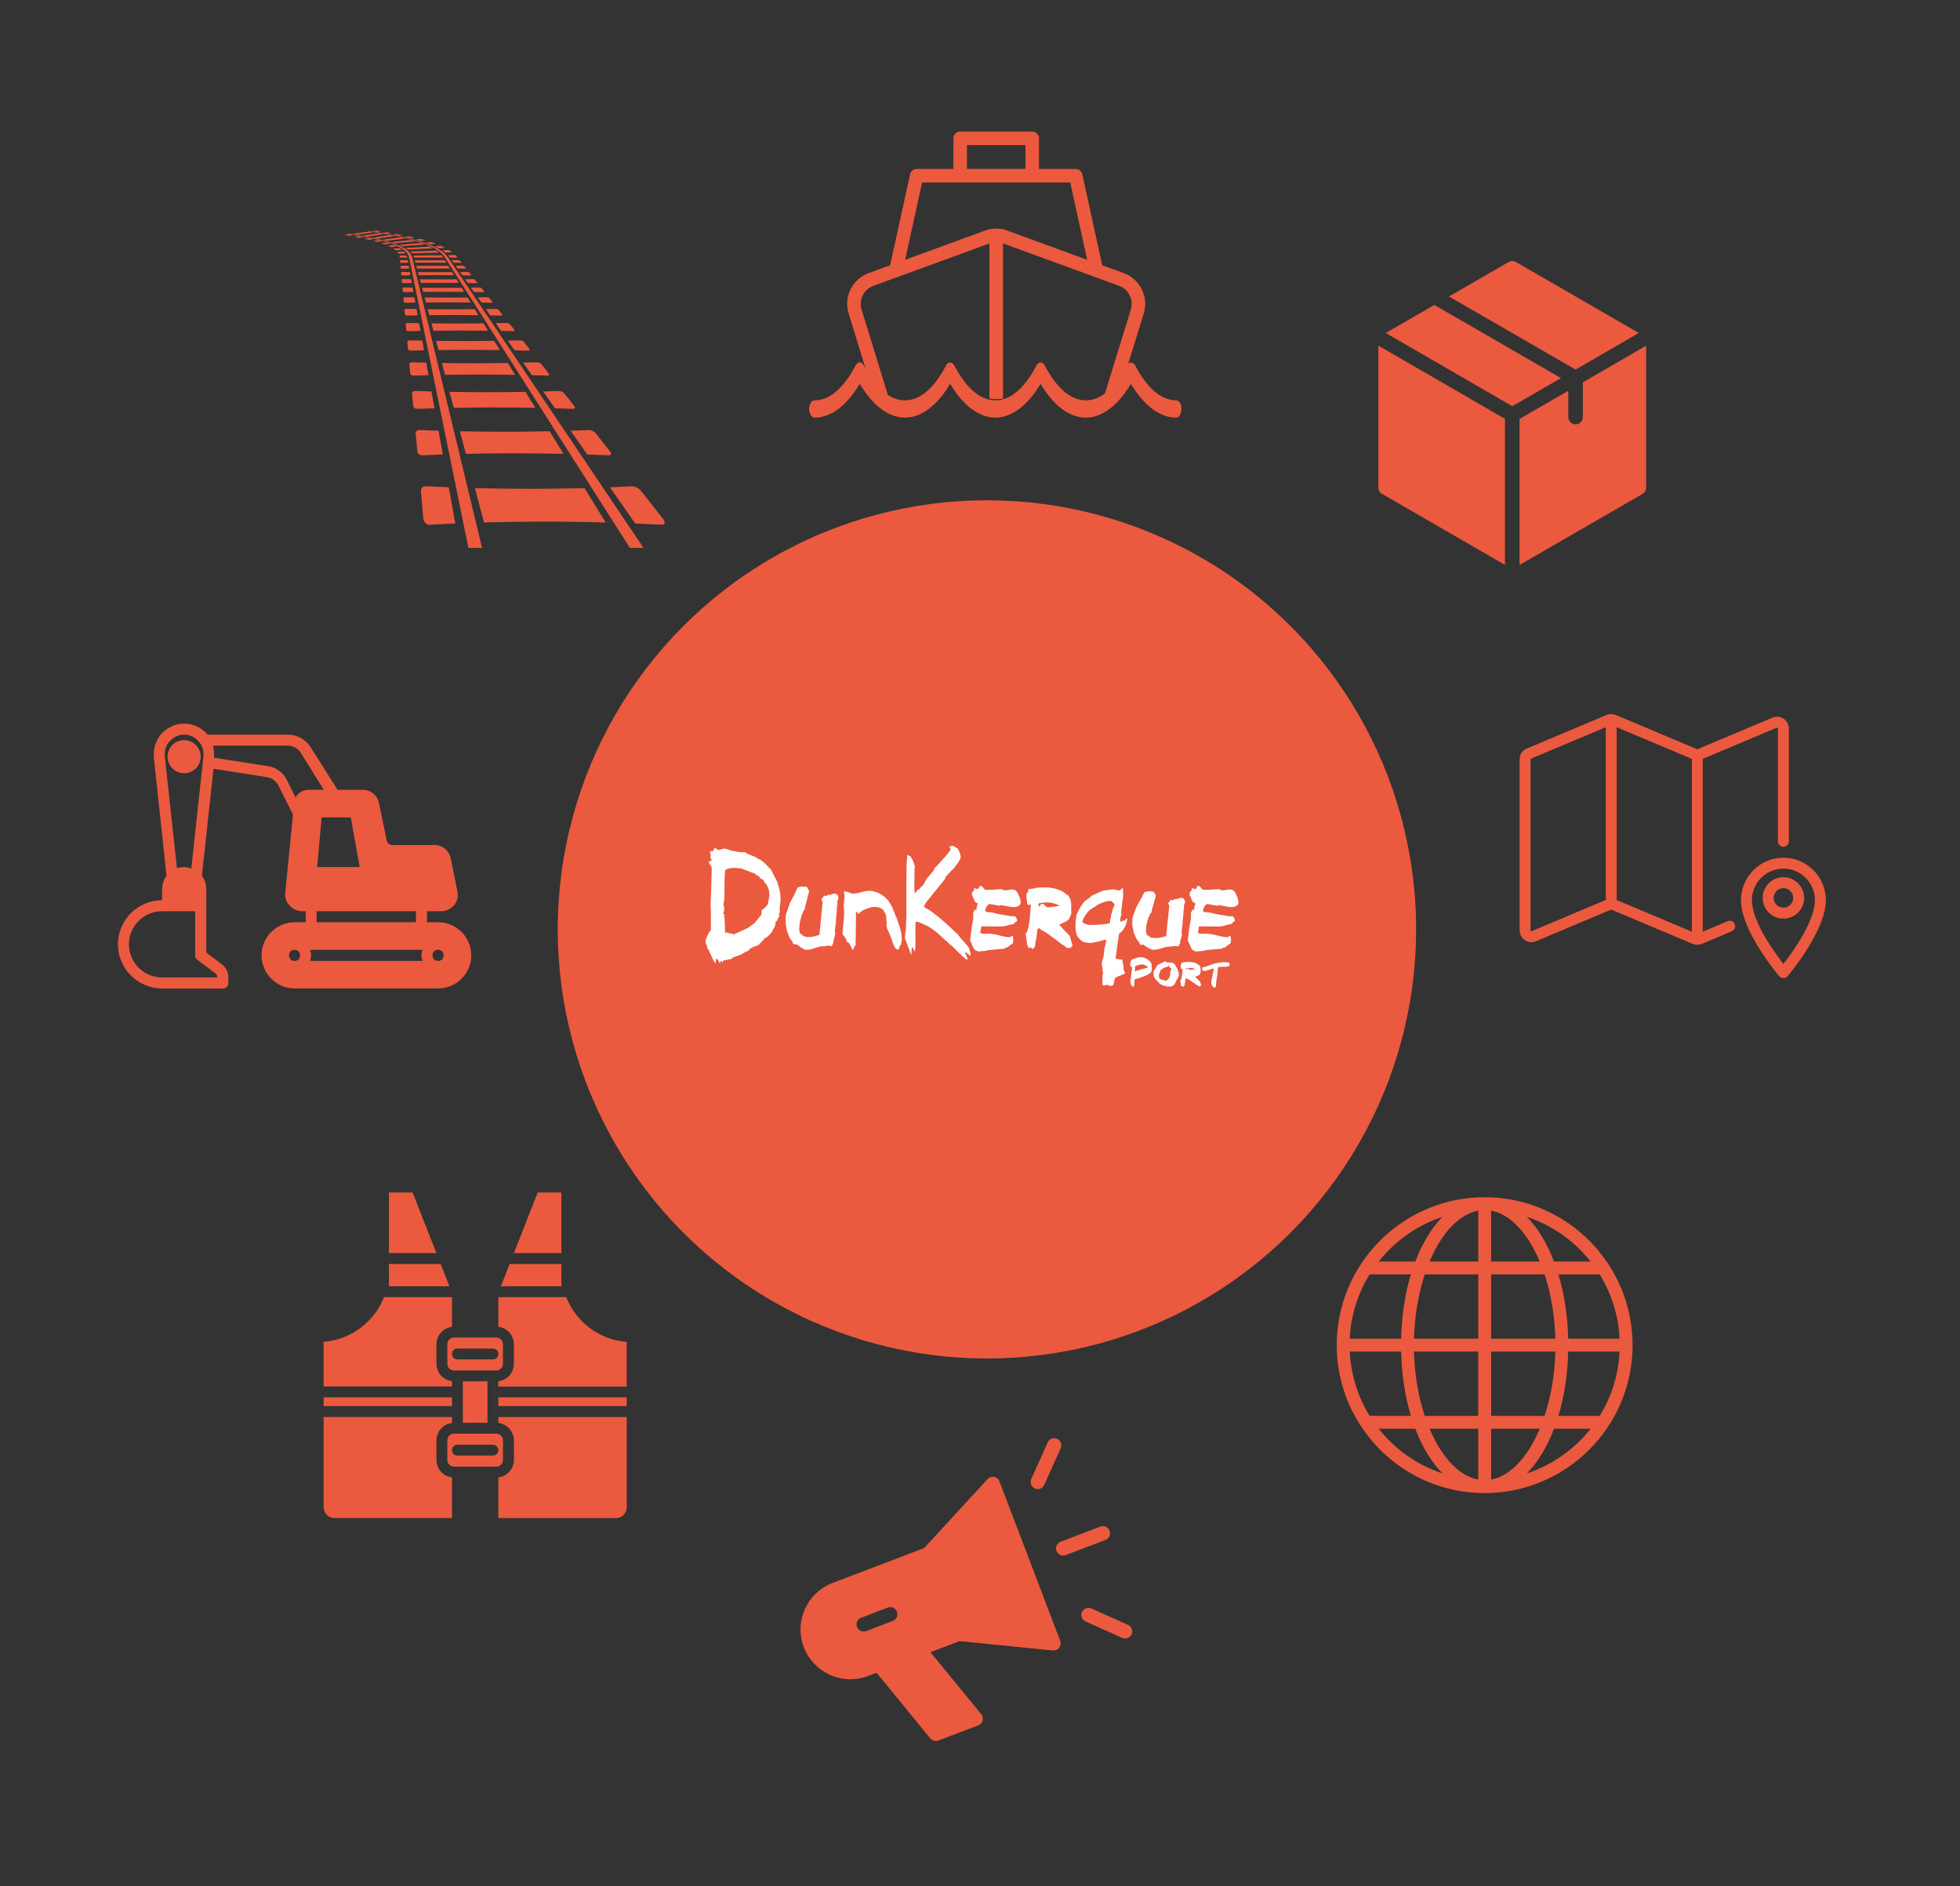<?xml version="1.0" encoding="UTF-8"?>
<svg id="Calque_2" xmlns="http://www.w3.org/2000/svg" xmlns:xlink="http://www.w3.org/1999/xlink" viewBox="0 0 545.78 525.33">
  <rect x="0" y="0" width="545.78" height="525.33" fill="#333333" stroke="none"/>
  <defs>
    <style>
      .cls-1 {
        clip-path: url(#clippath-4);
      }

      .cls-2 {
        fill: #fff;
      }

      .cls-3 {
        fill: none;
      }

      .cls-4 {
        clip-path: url(#clippath-1);
      }

      .cls-5 {
        clip-path: url(#clippath-3);
      }

      .cls-6 {
        clip-path: url(#clippath-2);
      }

      .cls-7 {
        clip-path: url(#clippath);
      }

      .cls-8 {
        fill: #eb593f;
      }
    </style>
    <clipPath id="clippath">
      <rect class="cls-3" x="96.01" y="64.23" width="89.07" height="88.36"/>
    </clipPath>
    <clipPath id="clippath-1">
      <rect class="cls-3" x="235.17" y="36.63" width="83.98" height="75.13"/>
    </clipPath>
    <clipPath id="clippath-2">
      <rect class="cls-3" x="225.31" y="99.68" width="103.7" height="16.57"/>
    </clipPath>
    <clipPath id="clippath-3">
      <rect class="cls-3" x="196.44" y="235.56" width="148.44" height="39.49"/>
    </clipPath>
    <clipPath id="clippath-4">
      <rect class="cls-3" x="196.44" y="235.56" width="148.44" height="39.49"/>
    </clipPath>
  </defs>
  <g id="Calque_1-2" data-name="Calque_1">
    <g>
      <g class="cls-7">
        <path class="cls-8" d="M179.19,152.58l-52.04-77.31-1.52-2.26-.67-1-.16-.24c-.06-.08-.1-.15-.17-.24l-.39-.49c-1.1-1.22-2.98-2.31-5.42-3.23-2.24-.84-5.02-1.56-8.13-2.15l-1.14-.2-1.04-.18-2-.35-3.77-.65-.45.06,3.76.65,2,.35,1.03.18,1.12.2c3.07.58,5.79,1.3,7.98,2.13,2.38.91,4.19,1.99,5.23,3.19l.37.49c.07.09.11.16.16.24l.15.24.63,1,1.44,2.26,49.22,77.31h3.79ZM134.23,152.58l-18.6-77.31-.55-2.26-.24-1-.06-.24c-.02-.08-.03-.16-.06-.22l-.14-.41c-.48-1.02-1.67-1.95-3.41-2.75-1.63-.74-3.77-1.38-6.27-1.91l-.93-.18-1.02-.2-1.98-.38-3.71-.71-.49.06,3.7.72,1.98.39,1.02.2.91.19c2.45.52,4.54,1.16,6.12,1.88,1.69.79,2.82,1.7,3.25,2.71l.12.4c.03.06.04.15.06.22l.05.24.2,1,.47,2.26,15.78,77.31h3.79ZM184.51,144.35l-5.85-7.44c-.67-.85-1.83-1.52-2.55-1.48-2.07.11-4.17.2-6.26.28l7.03,10.09c2.48.1,4.98.22,7.5.35.88.05.93-.78.13-1.81ZM168.65,145.51l-5.87-9.57c-10.04.27-20.26.27-30.53,0l2.52,9.57c11.16-.33,22.42-.33,33.88,0ZM119.6,146.15c2.4-.13,4.8-.25,7.19-.35l-1.83-10.09c-2.17-.08-4.35-.18-6.51-.28-.75-.04-1.32.63-1.24,1.48l.67,7.44c.09,1.02.87,1.85,1.71,1.81ZM169.81,125.65l-3.85-4.89c-.45-.57-1.32-1.02-1.91-1-1.71.08-3.43.14-5.16.19l4.62,6.63c1.98.07,3.97.14,5.98.23.7.03.84-.51.33-1.17ZM117.54,126.81c1.93-.09,3.85-.16,5.78-.23l-1.2-6.63c-1.78-.06-3.56-.12-5.33-.19-.62-.02-1.1.43-1.04,1l.45,4.89c.06.66.67,1.2,1.35,1.17ZM156.93,126.4l-3.86-6.29c-8.24.18-16.6.18-25,0l1.66,6.29c8.98-.21,18.03-.21,27.2,0ZM159.9,113.06l-2.72-3.46c-.32-.41-1.01-.73-1.52-.71-1.46.05-2.92.1-4.39.14l3.27,4.69c1.65.05,3.31.1,4.97.16.58.02.76-.35.4-.81ZM149.06,113.58l-2.73-4.45c-6.99.13-14.06.13-21.16,0l1.17,4.45c7.52-.15,15.07-.15,22.72,0ZM116.16,113.87c1.61-.06,3.22-.11,4.83-.16l-.85-4.69c-1.5-.04-3.01-.08-4.51-.14-.52-.02-.93.3-.89.71l.31,3.46c.04.47.55.83,1.11.81ZM152.78,104.01l-2.03-2.58c-.24-.31-.81-.55-1.25-.53-1.27.04-2.54.07-3.82.1l2.43,3.49c1.41.04,2.82.07,4.25.12.49.02.69-.26.42-.6ZM143.43,104.4l-2.03-3.31c-6.07.1-12.19.1-18.35,0l.87,3.31c6.46-.11,12.95-.11,19.51,0ZM115.17,104.61c1.38-.04,2.77-.08,4.15-.12l-.63-3.49c-1.3-.03-2.6-.06-3.91-.1-.45-.02-.81.22-.78.53l.23,2.58c.03.34.46.61.94.6ZM114.44,97.65c1.21-.03,2.42-.06,3.63-.09l-.49-2.7c-1.15-.02-2.3-.05-3.45-.08-.4-.01-.72.18-.7.41l.18,1.99c.02.26.4.47.82.46ZM147.42,97.19l-1.56-1.99c-.19-.24-.67-.43-1.06-.41-1.12.03-2.25.05-3.38.08l1.88,2.7c1.23.03,2.47.06,3.71.09.43.01.62-.2.41-.46ZM139.19,97.49l-1.57-2.56c-5.36.08-10.77.08-16.19,0l.67,2.56c5.66-.08,11.35-.08,17.09,0ZM113.86,92.23c1.08-.02,2.15-.05,3.23-.07l-.39-2.15c-1.03-.02-2.06-.04-3.09-.06-.36,0-.64.14-.63.33l.14,1.59c.02.21.35.38.73.37ZM135.88,92.1l-1.25-2.04c-4.8.06-9.64.06-14.49,0l.54,2.04c5.04-.06,10.1-.06,15.2,0ZM143.23,91.86l-1.25-1.59c-.15-.19-.57-.34-.91-.33-1.01.02-2.02.04-3.03.06l1.5,2.15c1.1.02,2.19.04,3.29.07.39.01.57-.16.41-.37ZM133.23,87.78l-1.02-1.66c-4.35.05-8.72.05-13.11,0l.44,1.66c4.54-.05,9.1-.05,13.69,0ZM139.87,87.59l-1.02-1.29c-.12-.16-.49-.28-.81-.27-.91.02-1.83.04-2.75.06l1.22,1.75c.98.02,1.97.04,2.96.06.35,0,.53-.12.39-.3ZM113.4,87.88c.97-.02,1.94-.04,2.91-.06l-.32-1.75c-.93-.02-1.86-.04-2.79-.06-.33,0-.58.12-.57.27l.12,1.29c.01.17.31.3.65.3ZM113.01,84.33c.89-.02,1.77-.03,2.65-.05l-.26-1.45c-.85-.01-1.7-.03-2.55-.04-.29,0-.53.1-.52.23l.1,1.07c.02.14.28.25.59.24ZM137.11,84.08l-.85-1.07c-.1-.13-.43-.23-.72-.23-.83.02-1.67.03-2.51.04l1.02,1.45c.89.02,1.79.03,2.69.05.32,0,.49-.1.38-.24ZM131.06,84.24l-.84-1.38c-3.97.04-7.97.04-11.97,0l.36,1.38c4.14-.04,8.28-.04,12.46,0ZM112.7,81.36c.81-.01,1.62-.03,2.43-.04l-.22-1.23c-.78,0-1.56-.02-2.35-.04-.27,0-.49.08-.48.19l.08.91c0,.12.25.21.54.2ZM134.81,81.16l-.71-.91c-.09-.11-.39-.2-.65-.19-.77.02-1.54.03-2.31.04l.85,1.23c.82.01,1.64.03,2.46.04.29,0,.45-.09.36-.2ZM129.25,81.29l-.71-1.16c-3.65.04-7.33.04-11.01,0l.3,1.16c3.8-.04,7.6-.04,11.42,0ZM112.43,78.85c.75-.01,1.5-.02,2.24-.04l-.19-1.05c-.73,0-1.45-.02-2.17-.03-.25,0-.46.07-.45.16l.07.77c.01.1.24.18.5.18ZM132.86,78.68l-.61-.77c-.07-.1-.34-.17-.59-.16-.71.01-1.43.02-2.14.03l.73,1.05c.76.01,1.51.02,2.28.04.26,0,.42-.08.34-.18ZM127.72,78.79l-.61-1c-3.39.03-6.79.03-10.2,0l.26,1c3.5-.03,7.02-.03,10.55,0ZM131.18,76.55l-.53-.67c-.06-.08-.31-.14-.54-.14-.67,0-1.33.02-2,.03l.63.91c.7,0,1.4.02,2.11.03.25,0,.4-.06.33-.15ZM112.2,76.7c.69-.01,1.39-.02,2.08-.03l-.16-.91c-.68,0-1.35-.02-2.03-.03-.23,0-.43.06-.42.14l.06.67c0,.08.22.15.46.15ZM126.4,76.65l-.53-.86c-3.15.03-6.32.03-9.5,0l.22.86c3.25-.03,6.52-.03,9.8,0ZM129.73,74.7l-.46-.59c-.06-.07-.28-.13-.5-.12-.62,0-1.25.02-1.87.02l.55.79c.65,0,1.31.02,1.97.02.23,0,.37-.06.31-.13ZM125.27,74.79l-.46-.75c-2.95.02-5.91.02-8.89,0l.2.75c3.04-.02,6.09-.02,9.15,0ZM112,74.83c.65,0,1.3-.02,1.95-.02l-.14-.79c-.63,0-1.26-.02-1.89-.02-.22,0-.4.05-.39.12l.06.59c0,.08.2.14.43.13ZM124.27,73.16l-.41-.66c-2.77.02-5.56.02-8.35,0l.18.66c2.85-.02,5.71-.02,8.58,0ZM128.46,73.08l-.41-.52c-.05-.06-.26-.11-.47-.11-.59,0-1.17.02-1.76.02l.49.7c.61,0,1.23.02,1.85.02.21,0,.35-.05.3-.12ZM111.83,73.2c.61,0,1.22-.02,1.83-.02l-.12-.7c-.59,0-1.19-.01-1.78-.02-.2,0-.37.04-.37.11l.05.52c0,.06.19.12.4.12ZM111.68,71.76c.57,0,1.14-.01,1.72-.02l-.02-.08v-.04s-.02-.04-.02-.04l-.04-.14-.08-.27h-1.68c-.19,0-.35.04-.34.09l.08.39c0,.06.18.1.38.1ZM127.33,71.66s-.07-.08-.11-.13l-.12-.13-.23-.26c-.06-.06-.26-.11-.46-.11-.54.01-1.09.03-1.63.04l.27.34.14.17.04.04.03.04.05.08c.58,0,1.16.02,1.74.02.2,0,.33-.04.28-.1ZM123.38,71.72c-.05-.1-.14-.2-.21-.31l-.22-.31c-2.59.04-5.21.07-7.83.08l.1.27c.03.09.07.18.09.28,2.68-.02,5.38-.02,8.08,0ZM111.31,70.64l1.61-.05-.18-.25c-.07-.08-.16-.16-.23-.24l-1.59.04c-.18,0-.31.04-.27.09.05.06.11.11.14.17l.11.17s.21.08.4.07ZM122.22,70.36l-.33-.28c-.11-.09-.25-.18-.37-.27-2.38.1-4.8.18-7.25.25.08.08.17.16.24.24l.2.24c2.5-.08,5-.14,7.51-.18ZM125.8,70.2l-.32-.23c-.1-.08-.23-.15-.35-.23-.09-.06-.3-.1-.48-.09-.49.03-.98.05-1.48.07.14.1.3.2.43.3l.39.31c.54,0,1.07-.01,1.61-.02.19,0,.28-.05.2-.11ZM110.43,69.66l1.5-.08s-.1-.08-.15-.11l-.16-.11-.16-.11c-.05-.03-.1-.07-.16-.1l-1.48.07c-.17,0-.26.04-.21.08l.42.31c.06.04.23.06.41.05ZM120.51,69.15c-.14-.08-.3-.16-.45-.24-.16-.08-.3-.16-.46-.24-2.16.14-4.39.27-6.66.39.12.07.22.14.33.21.11.07.23.14.33.22,2.31-.12,4.61-.24,6.92-.33ZM123.74,68.94l-.83-.4c-.1-.05-.33-.08-.48-.06-.44.03-.88.06-1.33.1.1.04.18.08.26.13l.26.13.26.13c.09.04.18.09.25.14.49-.02.98-.04,1.46-.05.17,0,.24-.05.14-.1ZM109.09,68.79l1.38-.11c-.13-.06-.25-.13-.39-.19l-.43-.19-1.37.1c-.16.01-.24.05-.16.08l.29.13c.1.05.18.1.27.14.06.04.25.06.42.04ZM121.22,67.84c-.16-.06-.3-.12-.47-.18l-.49-.17c-.12-.04-.34-.06-.47-.05-.4.04-.79.08-1.2.12l.63.22c.21.07.39.15.59.23.45-.02.89-.05,1.34-.08.16,0,.19-.05.07-.1ZM118.33,68.1c-.18-.07-.35-.14-.53-.21l-.56-.21c-1.96.18-3.99.34-6.08.5l.43.18c.14.06.26.13.4.19,2.12-.16,4.22-.31,6.33-.45ZM118.37,66.9l-.53-.15-.26-.08-.13-.04-.14-.03c-.14-.04-.35-.06-.48-.04-.35.04-.71.09-1.06.13.12.03.24.06.35.1l.34.1.68.2c.41-.03.81-.06,1.22-.1.14-.01.15-.05.01-.09ZM115.79,67.2l-.62-.18-.3-.09c-.1-.03-.21-.06-.32-.09-1.76.2-3.6.39-5.51.58.08.02.18.05.26.08l.24.08.49.16c1.93-.19,3.84-.38,5.76-.54ZM107.38,68.02l1.26-.13-.49-.17-.24-.08c-.08-.03-.17-.06-.26-.08l-1.27.12c-.15.02-.2.05-.1.08l.09.03.08.03.16.06.34.12c.08.03.28.04.43.03ZM105.32,67.34l1.14-.15c-.35-.1-.75-.19-1.12-.29l-1.16.14c-.14.02-.17.05-.07.08l.4.1.2.05.18.06c.09.03.28.04.42.02ZM115.23,66.09l-.28-.06-.29-.06-.58-.12c-.14-.03-.36-.04-.47-.02-.31.04-.63.09-.95.14.5.11,1.02.22,1.49.33.37-.04.73-.08,1.1-.11.13-.01.12-.05-.02-.08ZM112.93,66.42l-.33-.08c-.11-.03-.23-.05-.34-.08l-.69-.15c-1.57.22-3.24.43-4.97.64l.56.14c.09.02.2.04.28.07l.27.08c1.74-.22,3.47-.43,5.21-.62ZM102.99,66.76l1.03-.16-.61-.12-.23-.05-.09-.02-.35-.07c-.35.05-.71.1-1.07.14-.13.02-.12.05,0,.08l.26.05.21.04.43.09c.11.02.3.03.42,0ZM111.85,65.41l-.61-.11-.3-.05-.26-.04c-.13-.02-.33-.03-.42-.01-.28.05-.57.1-.86.14l.36.06.09.02.1.02.2.04.79.14c.33-.04.66-.08.99-.12.12-.02.08-.05-.07-.08ZM109.84,65.76l-.72-.13-.18-.04c-.06,0-.12-.02-.17-.03l-.34-.06c-1.42.23-2.93.45-4.52.68l.34.06c.06.01.1.02.16.03l.15.03.61.12c1.56-.24,3.12-.46,4.68-.67ZM100.21,66.2c.33-.06.65-.11.98-.16l-1.33-.26c-.35.05-.7.09-1.06.14-.12.02-.13.05,0,.08l.98.2c.13.02.33.03.44.01ZM108.74,64.88l-1-.17c-.12-.02-.31-.03-.41-.01-.28.04-.57.09-.85.14l1.35.23c.31-.04.63-.08.94-.12.11-.02.09-.04-.03-.06ZM106.78,65.21l-1.28-.22c-1.42.22-2.92.43-4.49.64l1.27.24c1.5-.23,3-.45,4.51-.66ZM105.92,64.4l-.94-.16c-.12-.02-.29-.02-.39-.01-.28.04-.57.08-.85.13l1.28.22c.31-.04.62-.08.93-.12.11-.01.1-.04-.02-.06ZM103.96,64.72l-1.21-.21c-1.41.2-2.9.41-4.45.6l1.19.23c1.49-.22,2.98-.43,4.47-.62ZM97.01,65.63l-.92-.18c-.12-.02-.1-.06.02-.07.36-.04.71-.09,1.05-.13l1.25.24c-.33.05-.65.1-.98.15-.12.02-.31.01-.43-.01"/>
      </g>
      <g>
        <path class="cls-8" d="M424.62,261.85c.91.61,2.07.73,3.08.3l20.82-8.78c.07-.03.15-.04.22-.02l22.66,9.55c.39.15.8.22,1.21.22.44,0,.88-.08,1.29-.24l8.34-3.52c.78-.33,1.14-1.22.81-1.99-.33-.78-1.22-1.14-1.99-.81,0,0,0,0,0,0l-6.91,2.92v-48.13l20.59-8.68c.08-.03.17-.02.24.03.06.04.1.11.1.18v31.44c0,.84.68,1.52,1.52,1.52s1.52-.68,1.52-1.52v-31.44c0-1.09-.54-2.1-1.44-2.71-.92-.61-2.08-.73-3.11-.31l-20.84,8.78c-.06.03-.14.03-.2,0l-22.66-9.54c-.8-.3-1.69-.3-2.49.02l-22.24,9.35c-1.21.51-1.99,1.7-1.99,3.01v47.64c0,1.09.54,2.11,1.45,2.71ZM450.18,250.08v-47.54l20.93,8.81v48.13l-21.03-8.86c.07-.17.1-.34.11-.52ZM426.21,211.49c0-.09.05-.17.13-.21l20.79-8.75v47.55c0,.18.04.36.11.52l-20.72,8.73c-.07.03-.15.02-.22-.02-.06-.04-.1-.11-.1-.18v-47.64Z"/>
        <path class="cls-8" d="M496.61,238.88c-6.53,0-11.81,5.3-11.82,11.82,0,8.54,10.23,20.66,10.66,21.17.55.64,1.51.72,2.15.17.06-.05.12-.11.17-.17.44-.51,10.66-12.63,10.66-21.17,0-6.53-5.29-11.81-11.82-11.82ZM496.61,268.45c-2.62-3.36-8.78-11.88-8.78-17.75,0-4.85,3.93-8.78,8.77-8.78,4.85,0,8.78,3.93,8.78,8.77h0c0,5.87-6.15,14.4-8.78,17.76Z"/>
        <path class="cls-8" d="M496.61,244.3c-3.19,0-5.77,2.58-5.77,5.77s2.58,5.77,5.77,5.77c3.19,0,5.77-2.58,5.77-5.77h0c0-3.18-2.58-5.76-5.77-5.77ZM496.61,252.79c-1.5,0-2.72-1.22-2.72-2.72,0-1.5,1.22-2.72,2.72-2.72,1.5,0,2.72,1.22,2.72,2.72h0c0,1.5-1.22,2.72-2.72,2.72Z"/>
      </g>
      <g id="icon">
        <path class="cls-8" d="M413.42,333.43c-22.72,0-41.2,18.48-41.2,41.2s18.48,41.2,41.2,41.2,41.19-18.48,41.19-41.2c0-22.71-18.48-41.2-41.19-41.2ZM445.44,394.33h-11.48c1.61-5.33,2.57-11.41,2.72-17.91h14.31c-.31,6.54-2.3,12.65-5.54,17.91ZM375.85,376.42h14.31c.15,6.5,1.11,12.58,2.72,17.91h-11.48c-3.25-5.26-5.23-11.37-5.54-17.91ZM381.39,354.92h11.48c-1.61,5.33-2.57,11.41-2.72,17.91h-14.31c.31-6.54,2.3-12.65,5.54-17.91ZM415.21,351.34v-14.16c5.41.98,10.26,6.35,13.55,14.16h-13.55ZM430.1,354.92c1.75,5.29,2.83,11.41,3,17.91h-17.89v-17.91h14.89ZM411.63,337.18v14.16h-13.55c3.29-7.81,8.14-13.18,13.55-14.16ZM411.63,354.92v17.91h-17.88c.17-6.5,1.25-12.62,3-17.91h14.89ZM393.74,376.42h17.88v17.91h-14.89c-1.75-5.29-2.83-11.41-3-17.91ZM411.63,397.91v14.16c-5.41-.98-10.26-6.35-13.55-14.16h13.55ZM415.21,412.07v-14.16h13.55c-3.29,7.81-8.14,13.18-13.55,14.16ZM415.21,394.33v-17.91h17.89c-.17,6.5-1.25,12.62-3,17.91h-14.89ZM436.68,372.84c-.15-6.5-1.11-12.58-2.72-17.91h11.48c3.25,5.26,5.24,11.37,5.54,17.91h-14.31ZM442.92,351.34h-10.19c-1.95-5.11-4.53-9.36-7.57-12.44,7.08,2.33,13.23,6.71,17.75,12.44ZM401.67,338.9c-3.03,3.08-5.62,7.33-7.57,12.44h-10.19c4.53-5.73,10.68-10.11,17.76-12.44ZM383.91,397.91h10.19c1.95,5.11,4.53,9.36,7.57,12.44-7.08-2.34-13.22-6.71-17.75-12.44ZM425.17,410.35c3.03-3.08,5.62-7.33,7.57-12.44h10.19c-4.53,5.72-10.68,10.1-17.75,12.44Z"/>
      </g>
      <g>
        <path class="cls-8" d="M278.31,412.56c-.24-.64-.8-1.11-1.48-1.24-.67-.13-1.37.1-1.83.6l-17.66,19.22-25.48,9.71c-3.46,1.32-6.2,3.91-7.72,7.29-1.52,3.38-1.62,7.15-.31,10.61,2.03,5.34,7.24,8.93,12.96,8.93,1.69,0,3.35-.31,4.93-.91l2.37-.9,14.96,18.28c.38.47.95.73,1.53.73.24,0,.48-.04.71-.13l11.11-4.23c.59-.23,1.04-.72,1.21-1.34.16-.62.02-1.27-.38-1.76l-14.13-17.27,8.1-3.09,25.98,2.6c.68.07,1.35-.22,1.77-.77.42-.54.52-1.27.28-1.91l-16.92-44.42h0ZM248.6,451.44l-7.4,2.82c-.23.09-.47.13-.71.13-.8,0-1.55-.49-1.85-1.28-.39-1.02.12-2.17,1.15-2.56l7.4-2.82c1.02-.39,2.17.12,2.56,1.15.39,1.02-.12,2.17-1.15,2.56h0Z"/>
        <path class="cls-8" d="M308.98,426.31c-.39-1.02-1.54-1.54-2.56-1.15l-11.1,4.23c-1.02.39-1.53,1.53-1.14,2.56.3.79,1.05,1.28,1.85,1.28.23,0,.47-.04.71-.13l11.1-4.23c1.02-.39,1.54-1.54,1.14-2.56Z"/>
        <path class="cls-8" d="M288.16,414.55c.26.12.54.17.81.17.76,0,1.48-.44,1.81-1.17l4.58-10.22c.45-1,0-2.17-1-2.62-1-.45-2.17,0-2.62,1l-4.58,10.22c-.45,1,0,2.17,1,2.62Z"/>
        <path class="cls-8" d="M314.11,452.54l-10.22-4.58c-1-.45-2.17,0-2.62,1-.45,1,0,2.17,1,2.62l10.22,4.58c.26.12.54.17.81.17.76,0,1.48-.44,1.81-1.17.45-1,0-2.17-1-2.61Z"/>
      </g>
      <g>
        <polygon class="cls-8" points="434.66 105.29 399.41 84.93 385.87 92.74 421.12 113.13 434.68 105.29 434.66 105.29"/>
        <path class="cls-8" d="M456.35,92.74l-34.22-19.77c-.62-.35-1.41-.35-2.03,0l-16.62,9.6,35.25,20.36,17.62-10.2Z"/>
        <path class="cls-8" d="M383.82,96.26l35.25,20.39v40.67l-34.22-19.77c-.62-.35-1.03-1.03-1.03-1.76v-39.54Z"/>
        <path class="cls-8" d="M458.38,135.82v-39.54l-17.62,10.2v9.68c0,1.11-.92,2.03-2.03,2.03s-2.03-.92-2.03-2.03v-7.33l-13.56,7.84v40.67l34.22-19.77c.62-.35,1.03-1.03,1.03-1.76Z"/>
      </g>
      <g>
        <g class="cls-4">
          <path class="cls-8" d="M243.61,111.02c.61.1,1.25.15,1.9.15.7,0,1.38-.06,2.03-.2l-7.63-24.75c-.83-2.72.6-5.63,3.29-6.61l32.31-11.8v43.2c.6.1,1.23.15,1.89.15s1.28-.06,1.89-.15v-43.22l32.31,11.8c2.68.98,4.12,3.89,3.29,6.61l-7.63,24.75c.67.14,1.35.2,2.03.2.64,0,1.29-.06,1.89-.15l7.31-23.68c1.43-4.65-1.03-9.6-5.59-11.27l-5.98-2.17-5.54-25.34c-.19-.87-.97-1.49-1.82-1.49h-10.24v-8.52c0-1.04-.84-1.9-1.9-1.9h-20.05c-1.04,0-1.89.84-1.89,1.9v8.52h-10.21c-.89,0-1.66.62-1.85,1.49l-5.56,25.34-5.96,2.17c-4.56,1.69-7.03,6.62-5.59,11.27l7.3,23.69ZM269.26,40.41h16.28v6.63h-16.28v-6.63ZM256.78,50.83h41.24l4.71,21.53-22.39-8.2c-1.91-.68-3.98-.68-5.9,0l-22.39,8.2,4.71-21.53Z"/>
        </g>
        <g class="cls-6">
          <path class="cls-8" d="M327.54,111.5c-4.17,0-8.12-3.37-11.45-9.73-.57-1.09-1.72-1.09-2.28,0-3.32,6.37-7.28,9.73-11.45,9.73s-8.12-3.37-11.45-9.73c-.57-1.09-1.71-1.09-2.28,0-3.32,6.37-7.28,9.73-11.45,9.73s-8.13-3.37-11.45-9.73c-.57-1.09-1.71-1.09-2.28,0-3.32,6.37-7.28,9.73-11.45,9.73s-8.13-3.37-11.45-9.73c-.28-.54-.7-.86-1.14-.86s-.85.32-1.14.84c-3.35,6.38-7.31,9.75-11.45,9.75-.82,0-1.5,1.07-1.5,2.4s.67,2.41,1.5,2.41c4.56,0,8.89-3.25,12.58-9.41,3.65,6.09,8.07,9.41,12.6,9.41s8.94-3.32,12.58-9.4c3.65,6.08,8.07,9.4,12.59,9.4s8.94-3.32,12.59-9.4c3.64,6.08,8.06,9.4,12.58,9.4s8.94-3.32,12.59-9.4c3.64,6.08,8.07,9.4,12.58,9.4.82,0,1.5-1.07,1.5-2.41.02-1.33-.65-2.4-1.48-2.4Z"/>
        </g>
      </g>
      <circle class="cls-8" cx="274.82" cy="258.84" r="119.51"/>
      <g>
        <polygon class="cls-8" points="114.89 332.11 108.3 332.11 108.3 348.99 121.52 348.99 114.89 332.11"/>
        <polygon class="cls-8" points="135.74 396.26 135.74 393.12 135.74 387.65 135.74 384.7 128.88 384.7 128.88 396.26 135.74 396.26"/>
        <polygon class="cls-8" points="123.89 355.03 122.7 352.02 108.3 352.02 108.3 354.05 108.3 358.24 125.15 358.24 123.89 355.03"/>
        <polygon class="cls-8" points="156.32 354.05 156.32 352.02 141.92 352.02 139.47 358.24 156.32 358.24 156.32 354.05"/>
        <path class="cls-8" d="M125.86,384.67c-.08,0-.15-.04-.23-.05-.14-.02-.27-.05-.41-.09-.17-.04-.33-.09-.49-.15-.13-.05-.25-.1-.38-.15-.16-.07-.3-.16-.45-.24-.11-.07-.23-.14-.34-.22-.14-.1-.27-.21-.39-.32-.1-.09-.2-.17-.29-.27-.12-.13-.23-.26-.33-.4-.08-.1-.16-.2-.23-.31-.1-.15-.18-.32-.26-.48-.05-.11-.12-.21-.16-.32-.08-.19-.13-.39-.18-.59-.03-.1-.07-.19-.09-.3-.06-.31-.1-.62-.1-.95v-5.48c0-.33.03-.64.1-.95.02-.1.06-.2.09-.3.05-.2.11-.4.18-.59.05-.11.11-.22.16-.32.08-.16.16-.33.26-.48.07-.11.15-.2.23-.31.11-.14.21-.28.33-.4.09-.1.19-.18.29-.27.13-.11.26-.22.39-.32.11-.08.22-.15.34-.22.15-.09.29-.17.45-.24.12-.06.25-.11.38-.15.16-.06.32-.11.49-.15.13-.03.27-.06.41-.09.08-.01.15-.04.23-.05v-8.24h-18.93c-2.71,6.86-9.16,11.85-16.82,12.44v12.44h35.75v-1.47Z"/>
        <polygon class="cls-8" points="156.32 332.11 149.73 332.11 143.1 348.99 156.32 348.99 156.32 332.11"/>
        <path class="cls-8" d="M124.56,374.35v5.48c0,1.02.83,1.85,1.85,1.85h11.8c1.02,0,1.85-.83,1.85-1.85v-5.48c0-1.02-.83-1.85-1.85-1.85h-11.8c-1.02,0-1.85.83-1.85,1.85ZM127.37,375.58h9.89c.84,0,1.51.68,1.51,1.51s-.68,1.51-1.51,1.51h-9.89c-.84,0-1.51-.68-1.51-1.51s.68-1.51,1.51-1.51Z"/>
        <rect class="cls-8" x="138.77" y="389.16" width="35.75" height="2.44"/>
        <path class="cls-8" d="M138.77,396.29c.08,0,.15.04.23.05.14.02.27.05.41.09.17.04.33.09.49.15.13.05.25.1.38.16.15.07.3.15.45.24.12.07.23.14.34.22.14.1.27.21.39.32.1.09.2.17.29.27.12.13.22.26.33.4.08.1.16.2.23.31.1.15.18.32.26.48.05.11.12.21.16.33.08.19.13.39.18.59.03.1.07.2.09.3.06.31.1.62.1.95v5.48c0,.32-.03.64-.1.95-.02.1-.06.2-.09.3-.05.2-.11.4-.18.59-.05.11-.11.21-.16.32-.08.17-.16.33-.26.48-.07.11-.15.2-.23.3-.11.14-.21.28-.33.4-.09.1-.19.18-.29.27-.13.11-.26.23-.39.33-.11.08-.22.15-.34.22-.15.09-.29.17-.45.24-.12.06-.25.11-.38.15-.16.06-.32.11-.49.15-.13.03-.27.06-.41.09-.08.01-.15.04-.23.05v1.88s0,0,0,0v9.45h32.73c1.46,0,2.68-1.04,2.96-2.41.04-.2.06-.4.06-.61v-25.14h-35.75v1.66Z"/>
        <path class="cls-8" d="M157.69,361.26h-18.93v8.24c.08,0,.15.04.23.05.14.02.27.05.41.09.17.04.33.09.49.15.13.05.25.1.38.16.15.07.3.15.45.24.12.07.23.14.34.22.14.1.27.21.39.32.1.09.2.17.29.27.12.13.22.26.33.4.08.1.16.2.23.31.1.15.18.32.26.48.05.11.12.21.16.33.08.19.13.39.18.59.03.1.07.2.09.3.06.31.1.62.1.95v5.48c0,.32-.03.64-.1.95-.02.1-.06.2-.09.3-.05.2-.11.4-.18.58-.05.11-.11.22-.16.33-.08.16-.16.33-.26.48-.07.11-.15.21-.23.31-.11.14-.21.27-.33.4-.09.1-.19.18-.29.27-.13.11-.25.22-.39.32-.11.08-.22.15-.34.22-.14.09-.29.17-.45.24-.12.06-.25.11-.38.16-.16.06-.32.11-.49.15-.13.03-.27.06-.41.09-.08.01-.15.04-.23.05v1.47h35.75v-12.44c-7.66-.58-14.11-5.57-16.82-12.44Z"/>
        <rect class="cls-8" x="90.11" y="389.16" width="35.75" height="2.44"/>
        <path class="cls-8" d="M125.22,411.32c-.17-.04-.33-.09-.49-.15-.13-.05-.25-.1-.38-.15-.15-.07-.3-.16-.45-.24-.11-.07-.23-.14-.34-.22-.14-.1-.27-.21-.39-.32-.1-.09-.2-.17-.29-.27-.12-.13-.23-.26-.33-.4-.08-.1-.16-.2-.23-.31-.1-.15-.18-.32-.26-.48-.05-.11-.12-.21-.16-.32-.08-.19-.13-.39-.18-.59-.03-.1-.07-.19-.09-.3-.06-.31-.1-.62-.1-.95v-5.48c0-.33.03-.64.1-.95.02-.1.06-.2.09-.3.05-.2.11-.4.18-.59.05-.11.11-.22.16-.32.08-.16.16-.33.26-.48.07-.11.15-.2.23-.31.11-.14.21-.28.33-.4.09-.1.19-.18.29-.27.13-.11.26-.22.39-.32.11-.08.22-.15.34-.22.15-.09.29-.17.45-.24.12-.06.25-.11.38-.15.16-.06.32-.11.49-.15.13-.03.27-.06.41-.09.08-.01.15-.04.23-.05v-1.66h-35.75v18.7s0,0,0,0v6.42c0,1.67,1.36,3.02,3.02,3.02h32.73v-11.33c-.08,0-.15-.04-.23-.05-.14-.02-.27-.05-.41-.09Z"/>
        <path class="cls-8" d="M140.06,406.61v-5.48c0-1.02-.83-1.85-1.85-1.85h-11.8c-1.02,0-1.85.83-1.85,1.85v5.48c0,1.02.83,1.85,1.85,1.85h11.8c1.02,0,1.85-.83,1.85-1.85ZM137.25,405.38h-9.89c-.84,0-1.51-.68-1.51-1.51s.68-1.51,1.51-1.51h9.89c.84,0,1.51.68,1.51,1.51s-.68,1.51-1.51,1.51Z"/>
      </g>
      <g id="Layer_31">
        <g>
          <path class="cls-8" d="M121.97,256.85h-3.07v-3.07h4c1.38,0,2.61-.61,3.54-1.69s1.23-2.46.92-3.84l-1.84-9.22c-.46-2.15-2.31-3.69-4.46-3.69h-11.83c-.77,0-1.38-.46-1.54-1.23l-2.15-10.45c-.46-2.15-2.31-3.69-4.46-3.69h-7.07l-7.38-11.68c-1.38-2.31-3.84-3.69-6.46-3.69h-22.44c0-.15-.15-.15-.15-.31-1.69-1.69-3.84-2.77-6.3-2.77s-4.61,1.08-6.3,2.77c-1.54,1.84-2.31,4.15-2.15,6.61l3.54,33.04c-.77.92-1.23,2.31-1.23,3.69v3.07c-6.76,0-12.3,5.53-12.3,12.3s5.53,12.3,12.3,12.3h16.91c.92,0,1.54-.61,1.54-1.54v-1.54c0-1.38-.61-2.77-1.84-3.69l-4.3-3.23v-17.68c0-1.38-.46-2.77-1.23-3.69l3.23-29.82,14.75,2.31c1.54.15,2.77,1.23,3.38,2.46l4,7.99-2.15,21.83c-.15,1.23.31,2.61,1.23,3.54.92.92,2.15,1.54,3.38,1.54h1.08v3.07h-3.07c-5.07,0-9.22,4.15-9.22,9.22s4.15,9.22,9.22,9.22h39.96c5.07,0,9.22-4.15,9.22-9.22s-4.15-9.22-9.22-9.22ZM82.01,264.54c.92,0,1.54.61,1.54,1.54s-.61,1.54-1.54,1.54-1.54-.61-1.54-1.54.61-1.54,1.54-1.54ZM86.32,264.54h31.35c-.15.46-.31.92-.31,1.54s.15,1.08.31,1.54h-31.35c.15-.46.31-.92.31-1.54s-.15-1.08-.31-1.54ZM120.44,266.07c0-.92.61-1.54,1.54-1.54s1.54.61,1.54,1.54-.61,1.54-1.54,1.54-1.54-.61-1.54-1.54ZM97.69,227.65l2.46,13.83h-11.83l1.23-13.83h8.15ZM59.88,270.99c.46.31.61.77.61,1.23h-15.37c-5.07,0-9.22-4.15-9.22-9.22s4.15-9.22,9.22-9.22h9.22v12.3c0,.46.15.92.61,1.23l4.92,3.69ZM56.65,210.59l-3.38,31.35c-.61-.31-1.23-.46-2-.46s-1.38.15-2,.31l-3.38-31.2c-.15-1.54.31-3.07,1.38-4.15,1.08-1.23,2.46-1.84,4-1.84s2.92.61,4,1.84c1.08,1.08,1.54,2.61,1.38,4.15ZM74.48,213.35l-14.91-2.31v-.15c.15-1.08,0-2.15-.31-3.23h20.75c1.54,0,3.07.77,3.84,2.15l6.3,10.14h-4c-1.69,0-3.07.77-3.84,2.15l-2.31-4.61c-.92-2.15-3.07-3.84-5.53-4.15ZM88.16,253.78h27.67v3.07h-27.67v-3.07Z"/>
          <circle class="cls-8" cx="51.27" cy="210.74" r="4.61"/>
        </g>
      </g>
      <rect class="cls-3" width="545.78" height="525.33"/>
      <g id="Illustration_1">
        <g class="cls-5">
          <g class="cls-1">
            <path class="cls-2" d="M204.32,260.24l3.98-1.83,1.84-1.34,1.89-2.38.05-1.14c.13-.13.28-.26.45-.37.17-.12.32-.25.47-.4.15-.15.3-.3.45-.45.15-.15.27-.32.37-.52l.3-1.63s.03-.07,0-.12c-.03-.05-.03-.11,0-.17,0-.07.02-.12.07-.15.05-.03.09-.1.12-.2-.07-.2-.1-.41-.1-.64s-.02-.46-.05-.69c-.03-.23-.08-.45-.15-.67-.07-.21-.17-.4-.3-.57-.03-.13-.08-.25-.12-.35-.05-.1-.11-.19-.17-.27-.07-.08-.13-.16-.2-.22-.07-.07-.1-.15-.1-.25h-.12s-.04-.02-.08-.05c-.07-.07-.11-.13-.12-.2-.02-.07-.06-.15-.12-.25.03-.03.03-.12,0-.25l-1.09-.59v-.17s-.02-.09-.05-.12l-.6-.45c-.07,0-.14,0-.22-.02-.08-.02-.14-.03-.18-.03-.03-.07-.06-.12-.07-.17-.02-.05-.02-.11-.02-.17l-3.98-1.53c-.36-.03-.74-.07-1.12-.12-.38-.05-.77-.07-1.17-.05-.4.02-.79.07-1.17.15-.38.08-.74.24-1.07.47-.1.76-.16,1.54-.17,2.35-.02.81-.03,1.62-.03,2.45s0,1.65-.02,2.47c-.02.83-.12,1.62-.32,2.38.03.07.07.12.1.15.03.03.07.08.1.15,0,.16,0,.34.02.52.02.18.02.37.02.57s-.02.38-.07.54-.12.31-.22.44c0,.07.02.12.08.15.05.03.09.06.12.07.03.02.07.02.1.02s.07.03.1.1c0,.07,0,.13-.02.2-.02.07-.06.12-.12.15l.15.59.15,4.06c0,.1.07.15.2.15.07,0,.11-.02.12-.08.02-.05.06-.09.12-.12.1.03.19.07.27.1.08.03.17.08.27.12.1.05.2.08.3.1.1.02.2,0,.3-.03l.85.3ZM199.29,268.25s-.06.04-.07.03c-.02-.02-.03-.03-.05-.05-.02-.02-.03-.06-.03-.12l-.35-.4-1.59-3.37c-.07-.07-.13-.11-.2-.15-.07-.03-.1-.1-.1-.2.03-.2.02-.39-.05-.57-.07-.18-.14-.35-.22-.52-.08-.16-.14-.35-.17-.54-.03-.2,0-.43.1-.69.07-.16.13-.35.2-.54.07-.2.14-.39.22-.57.08-.18.17-.35.25-.49.08-.15.19-.29.32-.42-.07-.07-.08-.12-.05-.15.03-.03.05-.08.05-.15.1-.03.18-.07.25-.1.07-.03.12-.08.15-.15v-5.54c-.07-.56-.09-1.11-.07-1.66.02-.54.03-1.08.05-1.61.02-.53.04-1.06.07-1.61.03-.55.05-1.1.05-1.66,0-.63.02-1.22.05-1.78.03-.56.05-1.15.05-1.78,0-.2,0-.41.02-.64.02-.23.02-.46.02-.69s-.03-.45-.07-.64c-.05-.2-.14-.38-.27-.54-.07-.03-.12-.07-.15-.12-.03-.05-.08-.11-.15-.17l-.15-.69.8-.3-.35-.84.05-.99c-.07-.07-.11-.12-.12-.17-.02-.05-.06-.07-.12-.07,0-.16.03-.29.1-.37.07-.08.13-.17.2-.27l.45.2c.07-.03.12-.06.15-.1l.25-.64s.08-.07.15-.1c.07-.03.1-.08.1-.15-.03.03-.05.04-.05.03,0-.02.02-.03.05-.05.03-.02.06-.03.08-.05.02-.02.03,0,.03.03.2.2.41.36.65.47.23.12.51.12.85.03.3-.16.57-.25.82-.27.25-.02.51,0,.77.07.27.07.53.15.8.25.27.1.53.2.8.3.3,0,.58.03.84.1.27.07.54.12.82.17.28.05.56.09.85.12.28.03.56,0,.82-.1.03.03.08.06.15.07.07.02.15.04.25.07.23.2.5.36.8.5.3.13.6.25.9.35.3.1.6.21.9.35.3.13.58.31.84.54.4.13.75.31,1.07.54.31.23.6.48.87.74.27.26.53.54.8.84.27.3.55.56.85.79l1.94,3.81s-.07.07-.1.12c-.03.05-.05.09-.05.12.03.07.07.11.12.12.05.02.09.02.12.02.03.07.05.13.05.2s0,.13.02.2c.02.07.03.12.05.17.02.05.04.11.07.17.13.43.24.87.32,1.34.08.46.14.92.17,1.39.03.46.03.92,0,1.39-.03.46-.1.91-.2,1.34v1.68l-.25.4.15.54-.7,1.43c-.1.03-.18.07-.25.1-.07.03-.1.08-.1.15,0,.3-.03.57-.1.82-.07.25-.16.49-.27.72-.12.23-.24.46-.37.69-.13.23-.25.46-.35.69l-1.24,1.29-.7.3-.4.64c-.07,0-.12,0-.17.03-.05.02-.09.04-.12.07-.03.07-.05.13-.05.17s-.03.09-.1.12l-.85.79c.1.07.21.08.32.05.12-.03.19-.07.22-.1l-1.79.59-.8.4c-.1.03-.19.08-.27.15-.08.07-.16.14-.23.22-.07.08-.13.16-.2.25s-.13.16-.2.22l-.9.3c-.03.07-.08.12-.12.15-.05.03-.09.07-.12.1l-.45.15s0,.06-.02.08c-.02.02-.04.06-.08.12l-2.74.99v.25l-2.54.54-.05.64c-.07-.03-.11-.08-.12-.15-.02-.07-.04-.12-.08-.17-.03-.05-.07-.1-.1-.15-.03-.05-.08-.09-.15-.12-.03.03-.1.08-.2.15-.07.03-.1.08-.1.15v.37s-.03.07-.1.07c-.07-.1-.12-.2-.17-.3-.05-.1-.11-.25-.17-.45-.07-.13-.17-.26-.32-.37-.15-.12-.31-.17-.47-.17v1.24Z"/>
            <path class="cls-2" d="M224.36,264.48v.08l-1.11-.56-1.55-1.08-.4.16-.47-.28-.27-.76c-.2-.16-.37-.35-.51-.58-.14-.23-.25-.47-.35-.72-.1-.25-.2-.51-.29-.78-.09-.27-.19-.53-.3-.8-.02-.24-.06-.47-.1-.68-.04-.21-.09-.43-.13-.64-.04-.21-.08-.43-.1-.66-.02-.23-.02-.47,0-.74-.02-.13-.03-.27-.03-.4s0-.27.02-.4c.01-.13.02-.27.03-.4s.02-.27.02-.4l1.08-3.2,1.75-3.4c-.02-.05-.02-.12.02-.2.03-.08.06-.12.08-.12.07-.13.13-.28.2-.44.07-.16.15-.28.24-.36l1.08-.24,1.41.12.54.92c.05.16.06.33.03.5-.02.17-.06.35-.1.52-.04.17-.1.35-.17.52-.07.17-.12.34-.17.5-.02.29-.07.58-.15.86-.08.28-.16.56-.24.84-.08.28-.15.56-.22.84-.07.28-.1.56-.1.82-.04.03-.1.05-.15.08-.06.02-.11.05-.15.08-.09.19-.17.39-.24.62-.07.23-.16.43-.27.62-.09.32-.18.63-.27.94-.09.3-.17.62-.24.94-.07.32-.12.64-.15.96-.03.32-.04.65-.02,1-.02.03-.04.06-.07.1-.02.04-.03.09-.03.14l.3,1.28.74.28s-.04.08-.07.16c.07.08.11.13.14.16.36.13.73.22,1.13.26.39.04.79.03,1.18-.02.39-.05.77-.13,1.15-.24.37-.11.74-.21,1.1-.32l.88-9.16c-.02-.08-.06-.15-.1-.22-.04-.07-.08-.14-.12-.22-.03-.08-.06-.15-.08-.22-.02-.07-.02-.14,0-.22l.57-.52c.02-.05.02-.11-.02-.16-.03-.05-.05-.11-.05-.16.05-.03.08-.04.12-.04s.06-.01.08-.04l.54.2.47-.32s.02-.05.05-.06c.03-.01.05-.03.05-.06.04.03.08.05.12.06.03.01.06.03.08.06.09-.05.18-.09.27-.1.09-.01.18-.03.29-.04.1-.01.2-.03.29-.06.09-.03.18-.07.27-.12.11-.05.22-.09.34-.1.11-.01.23,0,.35.02.12.03.24.06.34.1.1.04.19.1.25.18l.34.88c-.05.16-.1.33-.17.5-.07.17-.14.37-.2.58.04.21.06.43.03.64-.02.21-.05.43-.08.64-.03.21-.06.43-.08.64-.02.21-.02.43,0,.64l-.27,2.76c.02.08.04.12.05.12.01,0,.02.03.02.08l-.34,2.52c.05.08.06.15.03.2-.02.05-.01.08.03.08l.03.84-.37,1.36-.17,1.12c-.07.03-.12.07-.15.14-.03.07-.06.14-.08.22s-.05.16-.07.24c-.02.08-.06.15-.1.2-.2-.11-.41-.17-.62-.18-.21-.01-.43,0-.64.02-.21.03-.43.06-.64.1-.21.04-.43.06-.66.06-.36-.03-.72.02-1.1.14-.37.12-.75.25-1.15.38-.39.13-.79.25-1.2.34-.4.09-.82.11-1.25.06"/>
            <path class="cls-2" d="M237.38,264.4h-.05l-.61-1.24s-.05-.03-.08-.08c-.03-.05-.06-.08-.08-.08,0-.08-.02-.13-.07-.16,0-.11-.03-.19-.1-.26-.07-.07-.14-.11-.22-.14-.08-.03-.16-.05-.24-.08-.08-.03-.14-.05-.19-.08,0-.24-.05-.46-.13-.66-.09-.2-.19-.38-.3-.54-.11-.16-.23-.31-.35-.46-.12-.15-.24-.3-.35-.46.02-.61.07-1.22.13-1.82.07-.6.13-1.2.19-1.8.06-.6.09-1.21.12-1.82.02-.61,0-1.23-.07-1.84-.04-.35-.05-.69-.02-1.04.03-.35.07-.7.12-1.06.04-.36.07-.71.08-1.06.01-.35-.03-.68-.12-1-.02-.11-.03-.21-.03-.32s.06-.17.17-.2l.37.2.51-.04c.27.21.55.35.84.42.29.07.59.09.89.08.3-.01.61-.05.93-.12.32-.07.63-.14.96-.22.33-.08.65-.16.98-.24.33-.08.65-.13.98-.16.33-.03.65-.03.98,0,.33.03.66.11.99.24.4.11.77.24,1.11.4.34.16.66.34.96.54.3.2.58.43.84.68.26.26.51.5.76.74.22.35.45.7.67,1.06.23.36.44.77.64,1.22.07.21.13.4.2.56.07.16.13.31.2.46.07.15.13.29.19.44.06.15.11.31.15.5l.24.4c.11.35.22.68.34,1,.11.32.23.65.35,1,.12.35.24.69.34,1.04.1.35.2.71.29,1.08.07.3.12.62.15.96.03.35.05.69.05,1.04s-.03.68-.08,1c-.06.32-.14.6-.25.84-.07.03-.13.04-.2.04s-.1.03-.1.08,0,.11.02.16c.01.05.02.11.02.16l-.24.64s-.09.04-.14.04-.1,0-.15-.02c-.06-.01-.11-.03-.15-.06-.04-.03-.09-.04-.13-.04s-.08-.01-.12-.04c-.03-.03-.07-.06-.1-.1-.03-.04-.07-.09-.1-.14-.03-.05-.08-.11-.15-.16-.14-.19-.25-.39-.35-.62-.1-.23-.2-.47-.29-.74-.09-.27-.18-.53-.27-.8-.09-.27-.18-.53-.27-.8-.09-.16-.16-.33-.22-.5-.06-.17-.12-.34-.19-.5-.07-.16-.14-.32-.2-.48-.07-.16-.16-.31-.27-.44l-.27-.92s.06-.03.05-.1c-.01-.07-.02-.11-.02-.14-.02-.05-.05-.1-.08-.14-.03-.04-.06-.07-.08-.1.07,0,.11-.03.12-.08.01-.05.03-.09.05-.12l-.17-2.28c-.02-.13-.05-.22-.08-.26-.03-.04-.07-.1-.12-.18v-.2l-.37-.56v-.12c-.04-.19-.11-.31-.2-.38-.09-.07-.19-.14-.3-.22-.38-.27-.8-.45-1.25-.54-.45-.09-.9-.11-1.36-.06-.46.05-.92.16-1.38.34-.46.17-.9.37-1.33.58-.18.08-.33.17-.45.28-.12.11-.29.2-.49.28l-.3.48s-.03-.04-.1-.04c-.11-.13-.21-.26-.3-.38-.09-.12-.21-.19-.37-.22l-.1,9.64-.24-.24s-.08-.02-.1.02c-.02.04-.03.07-.03.1l-.17.96s-.11.04-.2.04c-.04-.03-.07-.04-.08-.04"/>
            <path class="cls-2" d="M269.17,267.26c-.4-.28-.79-.6-1.16-.95-.37-.36-.74-.71-1.11-1.07-.37-.36-.73-.71-1.08-1.07-.35-.36-.7-.69-1.06-1-.13-.06-.26-.15-.39-.26-.12-.11-.24-.22-.35-.35-.11-.12-.23-.25-.35-.37-.12-.12-.26-.22-.42-.28-.2-.22-.4-.42-.59-.6-.19-.19-.39-.36-.59-.53-.2-.17-.4-.35-.59-.53-.19-.19-.39-.37-.59-.56-.2-.12-.4-.26-.59-.42-.19-.15-.39-.3-.59-.44-.2-.14-.4-.28-.61-.42-.2-.14-.42-.27-.64-.39-.09-.06-.19-.12-.29-.16-.1-.05-.2-.09-.29-.14-.09-.05-.18-.08-.27-.12-.09-.03-.19-.05-.3-.05-.16-.15-.31-.26-.47-.32-.16-.06-.31-.12-.47-.19-.16-.06-.32-.12-.47-.19-.16-.06-.3-.12-.44-.19l-.54.19-.03,2.23c-.02.5-.02,1,0,1.51.02.51.04,1.01.05,1.51.01.49,0,.98-.03,1.46-.03.48-.11.97-.22,1.46l-.61-1.16h-.17l-.2,2.18c-.23-.71-.47-1.39-.72-2.04-.26-.65-.51-1.35-.76-2.09-.16-.25-.24-.51-.24-.79s.02-.56.05-.86c.03-.3.08-.59.13-.88.06-.29.08-.57.08-.81,0-.5.02-1,.05-1.51.03-.51.06-1.01.07-1.51.01-.49.02-.99.03-1.49.01-.49,0-.99-.05-1.49.04-.87.06-1.74.05-2.62-.01-.88-.02-1.77-.02-2.65s.04-5.19.06-6.06c.02-.87.08-1.72.17-2.55v-.6l.94.42.74,1.35.51,1.49c-.04.06-.07.12-.08.16-.01.05-.03.1-.05.16,0,.34-.03,4.11-.05,4.44-.01.33-.02.64-.02.95s0,.61.02.91c.01.29.06.58.15.86l.74-1.02c.11-.06.23-.1.35-.12.12-.02.21-.07.25-.16l.54-.74c.09,0,.17-.03.24-.09s.12-.12.17-.19c0-.03.01-.08.03-.14.11-.09.21-.22.29-.37.08-.16.15-.31.22-.46l.37-.7,2.12-2.51c.02-.09.03-.18.03-.26s.01-.13.03-.16c.29-.28.59-.59.89-.93.3-.34.61-.68.93-1.02.31-.34.63-.69.94-1.05.31-.36.62-.7.91-1.04.07-.12.14-.23.22-.32.08-.09.16-.19.25-.3.09-.11.17-.22.24-.32.07-.11.12-.24.17-.39l-.37-.79,1.11-.19,1.31.84c.09.19.17.36.25.53.08.17.15.35.22.53.07.19.13.39.19.6.05.22.09.45.12.7-.11.34-.24.64-.37.88-.13.25-.29.49-.46.72-.17.23-.34.46-.5.67-.17.22-.34.47-.52.74-.36.31-.71.65-1.06,1.02-.35.37-.68.74-.99,1.12-.07,0-.15.05-.24.14l-.34.88-5.19,6.41-.61,1.11c.09.12.19.22.3.3.11.08.24.16.37.23.13.08.27.15.4.21.13.06.27.14.4.23,1.3.9,2.57,1.89,3.81,2.97,1.24,1.08,2.43,2.18,3.57,3.3.2.09.38.24.54.44.16.2.32.41.47.63.16.22.31.43.47.63.16.2.33.38.51.53.04.09.09.17.15.23.06.06.14.09.25.09.07.16.15.28.24.39.09.11.19.22.3.35.11.12.23.26.35.4.12.14.24.3.35.49.13.25.24.52.32.83.08.31.15.59.22.84l-.07.51s.03.07.03.12v.12l-1.31-1.11s-.08,0-.12.02c-.03.02-.05.07-.05.16l.74,1.77-.37.14Z"/>
            <path class="cls-2" d="M272.41,265c-.09,0-.17-.03-.24-.07-.07-.05-.12-.1-.17-.15-.14-.02-.25-.06-.36-.09-.1-.04-.2-.12-.29-.24,0-.05-.01-.09-.03-.11-.02-.02-.04-.06-.07-.11-.02,0-.05-.01-.08-.04-.03-.02-.05-.05-.05-.07l-.88-2s-.04-.05-.05-.07c-.01-.03-.03-.06-.05-.11l.44-3.7s.03-.1.03-.15c0-.05,0-.11.02-.17,0-.06.02-.13.03-.2.01-.07.04-.16.08-.26,0-.15.02-.31.05-.48.03-.17.07-.35.12-.52.04-.17.08-.35.1-.54.02-.19.02-.39,0-.61.02-.12.03-.25.02-.39-.01-.14-.02-.27-.02-.41s.01-.27.03-.39c.02-.12.09-.22.2-.3.02-.05.03-.1.03-.15v-.13s0-.08.02-.11c.01-.04.03-.07.05-.09.07,0,.12,0,.17.02.04.01.08.03.12.06.03.02.07.04.1.04s.07-.01.12-.04l.27-1.44c.07-.05.12-.1.15-.17.03-.06.03-.12-.02-.17-.04-.07-.11-.13-.18-.17-.08-.04-.15-.06-.22-.06-.2-.1-.35-.24-.44-.41-.09-.17-.17-.35-.24-.54-.07-.18-.13-.37-.2-.56-.07-.18-.17-.34-.31-.46v-.96c.09-.03.16-.06.2-.11.04-.05.09-.1.13-.17.04-.06.09-.12.14-.18.05-.06.09-.12.13-.17-.02-.1-.03-.18-.03-.26s.02-.16.07-.26l1.08.33.47-.96c.18-.02.33,0,.45.07.12.07.24.17.34.28.1.11.2.23.3.37.1.14.21.25.32.35.38.05.77.07,1.16.06.39-.01.79-.03,1.18-.05.39-.03.79-.05,1.18-.09.39-.04.79-.04,1.2-.02.13.1.28.17.44.22.16.05.31.07.47.07s.33-.01.51-.04c.18-.03.35-.06.52-.09.17-.04.34-.07.52-.09.18-.03.35-.03.52-.02.17.01.34.05.5.11.17.06.33.16.49.28.13.12.25.27.34.43.09.16.17.33.25.52.08.19.16.37.24.56.08.19.16.36.25.54.02.12.05.26.08.43.03.16.07.32.1.48.03.16.04.32.02.46-.02.15-.09.3-.2.44-.11.1-.24.2-.39.3-.15.1-.3.18-.47.24-.17.06-.34.1-.51.13-.17.02-.35.01-.56-.04-.31,0-.62-.02-.93-.07-.3-.05-.6-.11-.89-.17-.29-.06-.59-.12-.89-.17-.3-.05-.61-.07-.93-.07-.02.07-.04.11-.05.11s-.03.01-.05.04l-2.83-.52c-.02.05-.07.08-.14.08-.16.07-.29.17-.4.3-.11.12-.21.26-.3.43-.09.16-.16.33-.22.52-.06.19-.1.38-.12.57.02.1.06.18.12.24.06.06.12.09.18.09l1.89.22c.43.12.87.24,1.32.33.45.1.9.18,1.35.26.45.07.91.14,1.38.2.47.06.93.14,1.38.24.07-.05.13-.07.2-.07s.13,0,.2.02c.07.01.14.02.2.04.07.01.13.02.2.02l.54,1.07c-.05.07-.09.11-.14.11l-.13.3s-.06.04-.1.04h-.12s-.07,0-.1.02c-.03.01-.06.04-.08.09l-.27.41c-.25.05-.5.11-.76.19-.26.07-.51.12-.76.15-.36.15-.72.25-1.09.31-.37.06-.74.1-1.11.11-.37.01-.74.01-1.1,0-.36-.01-.73-.02-1.11-.02h-3.2l-.3,1.81h.2c.2.15.43.23.67.24.25.01.5,0,.76-.02.26-.03.52-.04.79-.04s.54.04.81.11c.45.03.89.09,1.33.2.44.11.87.22,1.3.33.43.11.86.2,1.3.28.44.07.88.1,1.33.07.04-.05.07-.09.08-.13.01-.04.04-.08.08-.13l.3-.11c.07.07.12.15.15.24.03.09.06.17.08.26.02.09.04.18.04.28v.3c.04.12.07.2.07.22-.07.05-.11.11-.12.18-.01.08-.02.15-.02.22v.22c0,.07-.03.14-.1.19l-.74.52-.57.44c0,.05-.01.09-.03.11-.02.02-.04.05-.07.07h-.61s-.08.08-.1.17c-.02.09-.08.14-.17.17l-4.78.41s-.04.05-.05.08c-.01.02-.04.05-.08.07l-2.43.22Z"/>
            <path class="cls-2" d="M291.83,252.71l3.23-.41c-.4-.27-.84-.48-1.31-.63-.47-.15-.95-.25-1.45-.3-.5-.05-.99-.05-1.48-.02-.49.04-.99.11-1.48.2-.02.05-.06.1-.1.17-.05.06-.08.13-.1.2l.07.33.2.26c.09-.07.15-.15.18-.22.03-.07.07-.15.12-.24.05-.09.1-.16.17-.22.07-.06.16-.11.27-.13.2.02.36.09.49.19.12.1.25.21.37.33.12.12.25.23.37.33.12.1.28.15.46.15M287.45,264.38s-.08-.1-.12-.17c-.03-.06-.07-.12-.1-.18-.03-.06-.07-.11-.1-.15-.04-.04-.08-.06-.15-.06l-.3.22c-.07-.02-.13-.04-.19-.06-.06-.01-.1-.04-.12-.09-.04-.1-.08-.19-.12-.28-.03-.09-.07-.17-.1-.24-.03-.07-.07-.15-.1-.24-.03-.09-.07-.19-.12-.31.02-.27.02-.53-.02-.78-.03-.25-.07-.49-.12-.74-.04-.25-.08-.49-.12-.74-.04-.25-.04-.51-.02-.78.07-.02.12-.03.17-.02.04.01.08,0,.1-.05.22-.62.4-1.25.52-1.89.12-.64.22-1.28.29-1.93.07-.64.12-1.28.17-1.93.04-.64.1-1.28.17-1.92,0-.03-.02-.05-.05-.07-.03-.02-.05-.05-.05-.07l-.5.15-.34-.22s-.04-.09-.07-.13c-.02-.04-.04-.08-.07-.13.02-.25.02-.49-.02-.72-.03-.23-.07-.47-.12-.7-.05-.23-.07-.46-.07-.68s.05-.43.14-.63c.04-.12.11-.22.2-.28.09-.06.16-.14.2-.24,0-.05,0-.11-.02-.17-.01-.06-.02-.12-.03-.18-.01-.06-.01-.12,0-.17.01-.05.03-.1.05-.15.11,0,.2-.02.27-.06.07-.04.16-.02.27.06.16-.1.32-.16.49-.17.17-.01.33-.02.49-.02s.31-.02.45-.07c.15-.05.27-.15.39-.3.02.02.05.05.08.08.04.03.06.05.08.07.65-.07,1.32-.11,2.02-.11s1.38.06,2.06.17c.67.11,1.33.28,1.96.52.63.24,1.2.55,1.72.94.09.1.16.19.2.26.04.07.11.12.2.15h.17c.09.05.16.1.22.15.06.05.1.1.14.15.03.05.07.11.1.19.04.07.07.15.12.22,0,.05.02.09.07.11.05.03.07.05.07.07.13.3.23.6.29.92.06.32.09.65.1.98.01.33.01.67,0,1-.01.33,0,.66.02.98,0,.07,0,.17.02.28.01.11-.02.23-.08.35-.02.15-.06.29-.12.43-.06.14-.12.27-.18.41-.07.14-.14.26-.22.39-.08.12-.15.25-.22.37l-.3.18c-.02.05-.05.09-.07.11-.02.02-.06.05-.1.07l-2.12,1,3,3.18.74,2.66s-.04.06-.05.09c-.01.04-.02.07-.02.09l-.24.11-.2.37-.64-.04c-.18.05-.34.04-.47-.04-.13-.08-.26-.17-.39-.3-.12-.12-.25-.24-.37-.35-.12-.11-.26-.17-.42-.17-.56-.45-1.1-.86-1.62-1.26-.52-.4-1.06-.79-1.62-1.18-.25-.2-.48-.38-.69-.54-.21-.16-.43-.31-.66-.44-.22-.14-.45-.27-.67-.39-.22-.12-.47-.25-.74-.37-.07-.12-.15-.23-.25-.31-.1-.09-.21-.13-.32-.13-.09.02-.15.06-.18.09-.03.04-.07.08-.1.13-.03.05-.06.1-.08.15-.02.05-.05.11-.07.19-.07.49-.12.97-.17,1.43-.04.46-.12.93-.24,1.43-.04.17-.08.35-.1.52-.02.17-.04.35-.07.52s-.05.34-.07.5-.07.31-.14.46c-.04.03-.11.05-.2.07-.09.03-.15.06-.17.11-.04.05-.07.09-.08.13-.01.04-.03.08-.05.13l-.1.04v-.04Z"/>
            <path class="cls-2" d="M303.36,257.6c.9,0,1.82-.03,2.78-.09.95-.06,1.89-.18,2.81-.35.07-.08.11-.16.13-.26.02-.1.03-.2.03-.31s0-.22.02-.33c.01-.11.04-.22.08-.31.02-.1.05-.2.08-.29.03-.1.06-.2.08-.32.02-.11.04-.22.04-.32s-.01-.21-.04-.33l.2-.22.3-1.37c.07-.02.1-.06.1-.11v-.19s.03-.09.08-.13c.06-.04.11-.07.15-.09.02-.07.04-.15.07-.22.02-.07.04-.15.05-.22.01-.07.02-.14.03-.2.01-.06,0-.13-.02-.2l-.91-.81c-.36-.02-.71,0-1.06.06-.35.06-.69.15-1.03.26-.34.11-.67.24-1,.39-.32.15-.63.31-.92.48l-.2.22-1.41.85-.77.63c-.16.25-.34.49-.54.74-.2.24-.39.53-.57.85-.11.17-.21.37-.3.59-.09.22-.17.44-.24.67.02.08.03.12.03.15.04.07.11.13.19.19.08.05.16.09.25.13.09.04.18.07.27.11.09.04.17.08.24.13.09.05.17.08.25.09.08.01.15.02.22.04.07.01.15.03.24.04.09.01.18.04.27.09M308.04,274.44v.04l-.3-.15s-.1.01-.15.04c-.06.02-.11.05-.17.07-.06.02-.11.03-.17.02-.06-.01-.11-.04-.15-.09-.11-.17-.16-.36-.15-.57.01-.21.03-.45.05-.72-.02-.12-.03-.25-.03-.37s0-.25.02-.39c.01-.14.02-.27.03-.41.01-.14,0-.27-.02-.39.04-.07.08-.12.12-.15.03-.03.05-.06.05-.11l-.37-2.96.17-.89c.14-.27.23-.55.29-.83.06-.28.1-.57.13-.87.03-.3.06-.59.08-.89.02-.3.05-.59.1-.89.04-.08.08-.15.1-.22.02-.08.04-.15.05-.22.01-.07.03-.15.05-.22.02-.07.06-.16.1-.26-.02-.12-.02-.24.02-.35.03-.11.06-.22.08-.31.02-.1.04-.19.05-.28.01-.09-.02-.18-.08-.28,0-.05-.04-.09-.1-.11-.18.05-.34.09-.49.11-.15.02-.3.07-.45.15-.56.17-1.1.31-1.62.41-.52.1-1.07.2-1.65.3-.22-.05-.46-.08-.71-.09-.25-.01-.48-.04-.71-.09-.22-.05-.44-.12-.66-.2-.21-.09-.41-.24-.59-.46-.11-.05-.2-.12-.27-.2-.07-.09-.14-.17-.2-.26-.07-.09-.13-.17-.2-.26-.07-.09-.16-.15-.27-.2-.2-.47-.34-.96-.42-1.46-.08-.51-.12-1.03-.12-1.56s.03-1.06.09-1.59c.06-.53.13-1.05.22-1.57.11-.2.23-.44.34-.72.11-.28.25-.54.4-.76.18-.37.38-.7.59-1,.21-.3.42-.6.62-.92l.34-.26s.02-.09.05-.11c.03-.02.06-.05.08-.07l1.48-1.07c.07-.05.11-.1.13-.17.02-.06.08-.12.17-.17.52-.22,1.04-.46,1.57-.72.53-.26,1.09-.49,1.7-.68.36-.05.71-.11,1.06-.17.35-.06.7-.11,1.06-.15.36-.04.71-.04,1.06,0,.35.04.69.13,1.03.28.16-.03.29-.07.4-.13.11-.06.21-.13.3-.22.09-.09.17-.17.25-.26.08-.09.16-.18.25-.28l.07,1.3v1.7c-.07.08-.11.17-.12.28-.01.11-.02.22-.03.32-.01.1-.02.2-.03.31-.01.11-.04.23-.08.35.02.27.01.55-.04.83-.04.28-.09.57-.13.85-.04.28-.07.56-.08.83-.01.27.02.54.08.81-.09.15-.16.3-.2.46-.05.16-.08.33-.12.52-.03.19-.05.36-.05.54s.02.33.07.48l1.38-.48s0-.09.02-.13c.01-.04.02-.08.02-.13.04,0,.09-.01.15-.04.06-.02.11-.04.15-.06.04-.01.09-.02.13-.02s.08.03.1.07c0,.03,0,.06-.02.11-.01.05-.04.1-.08.15-.11.74-.32,1.39-.61,1.96-.29.57-.67,1.08-1.15,1.55l-.47.33-.51,3.48-.47,3.52,1.95.3c-.02.25-.02.48.02.69s.08.43.13.65c.06.22.09.45.12.67.02.22.01.47-.03.74.11.12.2.27.25.44.06.17.12.33.18.48,0,.02-.01.06-.03.11-.02.05-.06.09-.1.11l-2.29.93c-.07.05-.12.08-.17.11-.16.12-.26.29-.32.5-.06.21-.1.42-.12.65-.02.22-.06.43-.12.63-.06.2-.16.36-.32.48-.29.08-.57.08-.84,0-.27-.07-.5-.18-.71-.33l-.24.3Z"/>
            <path class="cls-2" d="M320.92,264.49v.07l-1.11-.52-1.55-1-.41.15-.47-.26-.27-.7c-.2-.15-.37-.33-.51-.54-.13-.21-.25-.43-.35-.66-.1-.24-.2-.48-.29-.72-.09-.25-.19-.49-.3-.74-.02-.22-.06-.43-.1-.63-.05-.2-.09-.39-.14-.59-.05-.2-.08-.4-.1-.61-.02-.21-.02-.44,0-.68-.02-.12-.03-.25-.03-.37s0-.25.02-.37c.01-.12.02-.25.03-.37.01-.12.02-.25.02-.37l1.08-2.96,1.75-3.15s-.02-.11.02-.18c.03-.07.06-.11.08-.11.07-.12.13-.26.2-.41.07-.15.15-.26.24-.33l1.08-.22,1.42.11.54.85c.04.15.06.3.03.46-.02.16-.06.32-.1.48-.04.16-.1.32-.17.48-.07.16-.12.31-.17.46-.02.27-.07.54-.15.8-.08.26-.16.52-.24.78-.08.26-.15.52-.22.78-.07.26-.1.51-.1.76-.05.02-.1.05-.15.08-.06.02-.11.05-.15.07-.09.17-.17.36-.24.57-.07.21-.16.4-.27.58-.09.3-.18.59-.27.87-.09.28-.17.57-.24.87-.07.3-.12.59-.15.89-.04.3-.04.6-.02.92-.02.03-.04.06-.07.09-.02.04-.03.08-.03.13l.3,1.19.74.26s-.04.07-.07.15c.07.07.11.12.13.15.36.12.74.2,1.13.24.39.04.79.03,1.18-.02.39-.05.78-.12,1.15-.22.37-.1.74-.2,1.1-.3l.88-8.48c-.02-.07-.06-.14-.1-.2-.05-.06-.08-.13-.12-.2-.03-.07-.06-.14-.08-.2-.02-.06-.02-.13,0-.2l.57-.48s.02-.1-.02-.15c-.03-.05-.05-.1-.05-.15.05-.02.08-.04.12-.04s.06-.01.08-.04l.54.19.47-.3s.02-.04.05-.06c.03-.01.05-.03.05-.06.04.03.08.04.12.06.03.01.06.03.08.06.09-.05.18-.08.27-.09.09-.01.19-.02.29-.04.1-.01.2-.03.28-.06.09-.02.18-.06.27-.11.11-.05.22-.08.34-.09.11-.01.23,0,.35.02.12.02.24.05.34.09.1.04.19.09.25.17l.34.81c-.04.15-.1.3-.17.46-.07.16-.13.34-.2.54.04.2.06.4.03.59-.02.2-.05.4-.08.59-.03.2-.06.39-.08.59-.02.2-.02.39,0,.59l-.27,2.55c.02.08.04.11.05.11s.02.03.02.07l-.34,2.33c.05.07.06.14.03.19s-.01.07.03.07l.03.78-.37,1.26-.17,1.04c-.07.02-.12.07-.15.13-.03.06-.06.13-.08.2-.02.07-.04.15-.07.22-.02.08-.06.14-.1.19-.2-.1-.41-.16-.62-.17-.21-.01-.43,0-.64.02-.21.02-.43.06-.64.09-.21.04-.43.06-.66.06-.36-.02-.72.02-1.1.13-.37.11-.75.23-1.15.35-.39.12-.79.23-1.2.31-.4.09-.82.1-1.24.05"/>
            <path class="cls-2" d="M333.02,265c-.09,0-.17-.03-.24-.07-.07-.05-.12-.1-.17-.15-.13-.02-.25-.06-.35-.09-.1-.04-.2-.12-.29-.24,0-.05-.01-.09-.03-.11-.02-.02-.05-.06-.07-.11-.02,0-.05-.01-.09-.04-.03-.02-.05-.05-.05-.07l-.88-2s-.04-.05-.05-.07c-.01-.03-.03-.06-.05-.11l.44-3.7s.03-.1.03-.15c0-.05,0-.11.02-.17.01-.06.02-.13.03-.2.01-.07.04-.16.08-.26,0-.15.02-.31.05-.48s.07-.35.12-.52c.05-.17.08-.35.1-.54.02-.19.02-.39,0-.61.02-.12.03-.25.02-.39-.01-.14-.02-.27-.02-.41s.01-.27.03-.39c.02-.12.09-.22.2-.3.02-.05.03-.1.03-.15v-.13s0-.08.02-.11c.01-.04.03-.07.05-.09.07,0,.12,0,.17.02.05.01.08.03.12.06.03.02.07.04.1.04s.07-.01.12-.04l.27-1.44c.07-.05.12-.1.15-.17.04-.06.03-.12-.02-.17-.04-.07-.11-.13-.18-.17-.08-.04-.15-.06-.22-.06-.2-.1-.35-.24-.44-.41-.09-.17-.17-.35-.24-.54-.07-.18-.13-.37-.2-.56-.07-.18-.17-.34-.3-.46v-.96c.09-.03.16-.06.2-.11.05-.05.09-.1.13-.17.04-.06.09-.12.13-.18.04-.06.09-.12.14-.17-.02-.1-.03-.18-.03-.26s.02-.16.07-.26l1.08.33.47-.96c.18-.02.33,0,.45.07.12.07.24.17.34.28.1.11.2.23.3.37.1.14.21.25.32.35.38.05.77.07,1.16.06.39-.01.79-.03,1.18-.05.39-.03.79-.05,1.18-.09.39-.04.79-.04,1.2-.02.13.1.28.17.44.22.16.05.32.07.47.07s.32-.01.51-.04c.18-.03.35-.06.52-.09.17-.04.34-.07.52-.09.18-.03.35-.03.52-.02.17.01.34.05.51.11.17.06.33.16.49.28.14.12.25.27.34.43.09.16.17.33.25.52.08.19.16.37.24.56.08.19.16.36.25.54.02.12.05.26.08.43.03.16.07.32.1.48.03.16.04.32.02.46-.02.15-.09.3-.2.44-.11.1-.24.2-.39.3-.15.1-.3.18-.47.24-.17.06-.34.1-.51.13-.17.02-.35.01-.56-.04-.31,0-.62-.02-.93-.07-.3-.05-.6-.11-.89-.17-.29-.06-.59-.12-.89-.17-.3-.05-.61-.07-.93-.07-.02.07-.04.11-.05.11-.01,0-.03.01-.05.04l-2.83-.52c-.02.05-.07.08-.13.08-.16.07-.29.17-.4.3-.11.12-.21.26-.3.43-.09.16-.16.33-.22.52-.06.19-.09.38-.12.57.02.1.06.18.12.24.06.06.12.09.19.09l1.89.22c.43.12.86.24,1.31.33.45.1.9.18,1.35.26.45.07.91.14,1.38.2.47.06.93.14,1.38.24.07-.05.13-.07.2-.07s.13,0,.2.02c.07.01.14.02.2.04.07.01.14.02.2.02l.54,1.07c-.04.07-.09.11-.13.11l-.14.3s-.06.04-.1.04h-.12s-.07,0-.1.02c-.03.01-.06.04-.08.09l-.27.41c-.25.05-.5.11-.76.19-.26.07-.51.12-.76.15-.36.15-.72.25-1.1.31-.37.06-.74.1-1.11.11-.37.01-.73.01-1.1,0-.36-.01-.73-.02-1.11-.02h-3.2l-.3,1.81h.2c.2.15.43.23.67.24.25.01.5,0,.76-.02.26-.03.52-.04.79-.04s.54.04.81.11c.45.03.89.09,1.33.2.44.11.87.22,1.3.33.43.11.86.2,1.3.28.44.07.88.1,1.33.07.04-.05.07-.09.08-.13.01-.04.04-.08.08-.13l.3-.11c.07.07.12.15.15.24.03.09.06.17.08.26.02.09.03.18.03.28v.3c.04.12.07.2.07.22-.07.05-.11.11-.12.18-.01.08-.02.15-.02.22v.22c0,.07-.03.14-.1.19l-.74.52-.57.44c0,.05,0,.09-.03.11-.02.02-.04.05-.07.07h-.61s-.08.08-.1.17c-.02.09-.08.14-.17.17l-4.78.41s-.04.05-.05.08c-.01.02-.04.05-.08.07l-2.43.22Z"/>
            <path class="cls-2" d="M338.56,274.77l.17-1.85s-.03-.02-.02-.04c0-.02.01-.04.02-.07,0-.02.02-.05.03-.07,0-.03.02-.05.03-.07l.25-1.68s0-.02,0-.04c0-.02-.01-.03-.02-.04l.03-.48.1-.95s.02-.06.05-.08c.03-.02.06-.04.09-.05.37-.06.74-.09,1.1-.1.36,0,.73-.01,1.1-.02.02,0,.05,0,.08-.03.13,0,.26,0,.4-.05.14-.04.26-.11.37-.2,0,0,0-.05.03-.12.02-.07.03-.15.04-.23,0-.08,0-.17-.02-.25-.02-.08-.07-.15-.14-.19-.12-.09-.25-.14-.4-.16-.14-.02-.29-.03-.45-.02-.16,0-.31.01-.46.02s-.3,0-.44-.04c-.21.05-.43.09-.65.12-.23.03-.45.06-.67.09-.22.03-.45.07-.67.11-.22.04-.45.11-.67.19-.12.05-.24.09-.37.13-.13.04-.25.08-.36.14-.08.03-.16.06-.24.08-.08.03-.16.04-.23.04l-.15.1c-.11.02-.22.05-.34.1-.12.05-.23.1-.35.14-.12.04-.24.08-.36.1-.12.02-.24.03-.37,0l-.12.12h-.12c-.05.13-.07.24-.07.33s0,.18.02.25c0,.07.02.13.04.19.02.05.03.09.03.11.13.05.27.08.42.1.15.01.29,0,.42-.02.31-.07.62-.16.93-.26.31-.1.6-.21.88-.32.04,0,.08,0,.12-.02.04-.02.08-.03.11-.04s.07-.01.11,0c.04,0,.07.02.1.04.02.09.02.18.01.28,0,.1-.03.2-.04.3-.02.1-.04.2-.07.3-.03.1-.05.2-.08.3-.02,0-.03.02-.03.04v.05c-.01.14-.03.28-.05.43-.02.15-.06.3-.09.44-.04.14-.07.29-.1.44-.04.15-.07.3-.1.45-.03.15-.05.3-.07.45-.01.15-.02.3-.01.44,0,.14.02.29.06.42.03.14.09.27.16.4.05.04.09.09.13.16.04.07.08.12.14.16.03.07.07.12.11.16.04.04.1.07.16.09l.52-.28ZM331.24,270.04c-.05-.04-.11-.08-.16-.13s-.11-.09-.16-.13c-.05-.04-.13-.06-.22-.07-.05,0-.09.03-.12.05-.03.03-.06.05-.08.09-.02.04-.04.07-.05.1-.01.03-.04.06-.08.09l-.09-.1-.03-.13s.02-.06.04-.08c.02-.02.04-.05.05-.07.22-.04.44-.07.66-.08.22-.01.44-.01.66,0,.22.02.44.06.64.12.21.06.4.14.58.25l-1.44.16c-.08,0-.15-.02-.2-.06M329.5,274.81l.04-.02s.02-.04.02-.05c0-.01.02-.03.04-.05.01-.02.04-.04.08-.04.04-.01.07-.02.09-.03.03-.06.05-.12.06-.19,0-.06.02-.13.03-.2,0-.07.02-.14.03-.21.01-.07.03-.14.05-.21.05-.2.08-.39.11-.57.02-.18.04-.37.08-.57,0-.03.02-.05.03-.08,0-.02.02-.04.04-.06.01-.02.03-.04.05-.05.01-.01.04-.03.08-.04.05,0,.1.02.14.05.05.04.08.08.11.13.12.05.23.1.33.15.1.05.2.1.3.16.1.05.2.11.29.18.1.07.2.14.31.22.25.16.49.32.72.48.23.16.47.33.72.51.07,0,.13.02.19.07.05.04.11.09.16.14s.11.09.17.12c.06.03.13.04.21.01h.28s.09-.13.09-.13l.1-.04s0-.02,0-.04c0-.01.01-.03.02-.04l-.33-1.07-1.33-1.28.94-.4s.04-.02.04-.03c.01,0,.02-.03.03-.04l.13-.07s.06-.1.1-.15c.04-.05.07-.1.1-.16.03-.05.06-.11.08-.16.03-.05.04-.11.05-.17.03-.05.04-.1.04-.14,0-.04,0-.08,0-.11-.01-.13-.01-.26,0-.39,0-.13,0-.27,0-.4,0-.13-.02-.27-.04-.39-.03-.13-.07-.25-.13-.37,0,0,0-.02-.03-.03-.02-.01-.03-.03-.03-.05-.02-.03-.04-.06-.05-.09-.01-.03-.03-.05-.04-.07-.01-.02-.04-.04-.06-.06-.02-.02-.06-.04-.1-.06h-.08s-.07-.03-.09-.06c-.02-.03-.05-.06-.09-.1-.23-.16-.48-.29-.76-.38-.28-.09-.57-.16-.87-.21-.3-.05-.6-.07-.91-.07s-.61.01-.9.04c-.01,0-.02-.02-.04-.03-.01,0-.03-.02-.04-.03-.05.06-.11.1-.17.12-.07.02-.13.03-.2.03s-.14,0-.22,0c-.08,0-.15.03-.22.07-.05-.03-.09-.04-.12-.02-.03.01-.07.02-.12.02,0,.02-.02.04-.02.06,0,.02,0,.04,0,.07,0,.03.01.05.02.07,0,.03,0,.05,0,.07-.02.04-.05.07-.09.1-.04.02-.07.06-.09.11-.04.08-.06.16-.06.25s0,.18.03.28c.02.09.04.19.05.28.01.09.02.19,0,.29,0,.02.02.04.03.05,0,.01.02.03.03.05l.15.09.22-.06s0,.02.02.03c.01,0,.02.02.02.03-.03.26-.05.52-.08.78-.02.26-.04.52-.07.77-.03.26-.07.52-.13.77-.05.26-.13.51-.23.76-.01.02-.03.03-.05.02-.02,0-.04,0-.08,0,0,.11,0,.21,0,.31.02.1.03.2.05.3.02.1.04.2.05.3.01.1.02.2,0,.31.02.05.04.09.05.13.02.03.03.07.05.1.01.03.03.06.04.1.01.04.03.07.05.11.01.02.03.03.05.04.02,0,.05.01.08.02l.13-.09s.05,0,.07.02c.02.01.03.03.05.06.01.03.03.05.04.08.02.02.03.05.05.07v.02ZM323.71,272.92c-.28-.09-.54-.2-.77-.33-.07-.07-.12-.15-.15-.24-.03-.09-.05-.19-.07-.29-.01-.1-.02-.21-.01-.31,0-.1.01-.19.02-.28l.3-.79.04-.3.15-.21.73-.51c.09-.08.19-.14.31-.18.12-.04.24-.08.37-.11.12-.04.25-.07.37-.1.12-.03.24-.07.35-.12.02-.02.03-.05.03-.09l-.13-.24h.13l.09.16.1.12s0,.02.02.04c.05.15.13.27.23.35.1.08.21.16.32.23l.06.24s-.04-.03-.06-.03-.04,0-.04.03c0,.03,0,.05.03.07.02.02.03.04.03.08-.01.01-.02.03-.02.04-.05.03-.09.07-.12.11-.03.04-.05.09-.07.14-.01.05-.03.1-.04.15-.01.05-.03.1-.06.15,0,.12,0,.24.01.37,0,.13,0,.26,0,.39-.01.13-.03.25-.06.38-.03.12-.08.24-.16.33-.04.09-.09.18-.16.26-.07.08-.13.17-.2.25-.07.08-.15.16-.23.23-.08.07-.17.13-.26.18h-.27c-.27-.05-.55-.12-.83-.21M325.18,274.77c.06,0,.13-.01.19-.04.07.02.14.03.2.02.06,0,.14,0,.22.02.1-.02.2-.04.29-.05.09-.01.18-.04.26-.08l.42-.21c.07-.07.14-.14.2-.2.06-.06.11-.15.15-.26.06-.07.11-.15.15-.23.04-.08.08-.17.12-.25.04-.08.08-.16.11-.23.03-.07.07-.15.11-.22.05-.09.11-.18.16-.27.06-.09.12-.18.17-.27.06-.09.1-.18.14-.27.04-.09.07-.19.08-.3l.12-.1-.08-1.01-.04-.16s-.02-.04-.02-.05c0-.02-.02-.03-.05-.04l-.25-.85s-.01-.02-.03-.03c-.02,0-.04-.01-.06-.01l-.46-.8c0-.06-.03-.12-.06-.17-.03-.05-.07-.1-.11-.15-.04-.04-.08-.09-.13-.13-.04-.04-.09-.09-.14-.13-.09-.06-.19-.1-.3-.13-.11-.03-.22-.05-.34-.08-.12-.02-.23-.03-.35-.04-.12,0-.24,0-.34,0-.04,0-.08.02-.11.04-.04.01-.07.03-.11.04-.04.01-.07.01-.1,0-.03,0-.06-.02-.09-.04l-.42-.24s-.04,0-.04,0c0,0-.03.01-.04.02-.03,0-.06-.01-.08-.04-.03-.03-.05-.06-.07-.09l-1.99.95-.27.25-.7,1.24c-.06.02-.1.05-.14.09-.03.04-.05.08-.07.13-.01.05-.03.1-.04.16,0,.05-.02.11-.03.17,0,.23,0,.46,0,.69.01.23.07.46.16.69l.22.37s.02.02.03.02c0,0,.02.02.04.04.04.08.09.16.16.25.06.08.13.16.2.24.07.07.15.15.23.22.08.08.16.14.24.2.02.05.05.09.08.12.03.03.07.06.11.1.04.03.08.07.11.12.04.04.07.09.1.14.12.08.24.15.36.22.12.07.24.13.37.19.12.06.25.11.39.16.13.05.27.08.41.1.1.04.2.07.29.08.09.01.18.04.26.07h.2ZM316.02,270.57h-.04s0-.04,0-.07c.02-.02.03-.05.04-.07l.04-.73s-.02-.03-.03-.06c0-.01.02-.02.03-.04,0-.02.02-.03.04-.04l-.07-.27s.03-.1.05-.13c.03-.04.05-.06.08-.07.03,0,.06-.02.09-.04.03-.02.06-.04.09-.05.03-.01.06-.03.09-.05.03-.02.07-.04.11-.04.09-.02.18-.04.27-.07.09-.02.18-.05.27-.08.06-.03.12-.05.18-.07.06-.01.12-.02.18-.03.06,0,.12,0,.18,0s.12,0,.18-.03c.1,0,.2,0,.3,0,.1,0,.2.01.29.03.09.02.19.04.28.07.09.03.18.07.27.12.07.05.14.09.22.12.08.03.15.07.22.11.08.04.14.08.19.13.06.04.1.1.13.17-.04.01-.07.02-.1.03-.03,0-.05.02-.08.03-.03.01-.06.02-.09.04-.03.02-.07.03-.12.04-.28.1-.58.2-.9.29-.32.09-.64.17-.96.23-.06.03-.12.06-.17.08-.06.02-.11.04-.16.05-.05.01-.11.03-.17.05-.06.02-.12.05-.2.09-.08-.02-.15-.02-.21,0-.06.03-.12.05-.18.09-.06.03-.11.07-.16.1-.05.04-.11.06-.16.08h-.02ZM315.6,274.74h.09l.12-.21.09-.97.04-.8h.04s.03,0,.04-.03c.03-.02.06-.03.1-.04.04,0,.07-.02.11-.03.04,0,.08-.02.12-.03.04,0,.08-.02.1-.04.06,0,.12-.02.17-.04.05-.02.1-.04.15-.05.05-.01.1-.02.15-.02s.1.01.15.04l.48-.24c.06-.02.12-.04.19-.07.07-.02.13-.05.2-.08.06-.03.13-.06.2-.08.07-.02.14-.04.22-.05.11-.05.22-.09.32-.13.11-.04.2-.08.3-.12.09-.04.19-.09.28-.14.09-.06.19-.11.28-.17h.14l.3-.27h.05s.04,0,.07-.01c.01-.02.02-.04.02-.05,0-.01.02-.03.04-.05.06,0,.11-.04.16-.08.05-.04.09-.1.13-.16.04-.06.07-.12.11-.19.04-.07.07-.12.1-.17l.11-.95-.11-.13c0-.1.02-.2.02-.3,0-.1,0-.2,0-.31s-.01-.2-.03-.3c-.02-.09-.06-.19-.1-.28,0-.02-.02-.03-.04-.04-.02,0-.03-.02-.04-.04-.05-.09-.1-.17-.16-.25-.06-.07-.13-.14-.2-.21-.08-.07-.15-.13-.23-.19-.08-.06-.16-.12-.24-.18-.04-.02-.06-.04-.06-.06-.12-.08-.25-.15-.38-.22-.14-.07-.28-.14-.43-.21-.32-.13-.63-.2-.94-.2-.31,0-.61.02-.91.08-.3.06-.6.14-.9.25-.29.1-.59.21-.88.31,0,0-.02,0-.02,0,0,0,0,.02,0,.04v.12l-.12.12s-.01.05-.04.06c-.02.01-.05.03-.08.06-.02.12-.04.24-.08.37s-.07.25-.12.36c.02.08.03.16.04.23,0,.07.01.15.02.22,0,.07.02.14.03.21,0,.07.04.13.08.19l.37.22s.03.05.05.06l-.33,2.38.05.16c-.02.08-.04.16-.05.24-.01.08-.03.16-.04.23-.01.08-.04.15-.07.22-.03.07-.07.13-.11.18.04.13.07.26.08.39,0,.13.02.26.02.38,0,.12.02.25.04.36.02.12.07.23.15.33.03.05.06.09.09.13.03.04.06.08.09.11.03.03.06.06.09.09.03.02.07.04.12.05h.23Z"/>
          </g>
        </g>
      </g>
    </g>
  </g>
</svg>